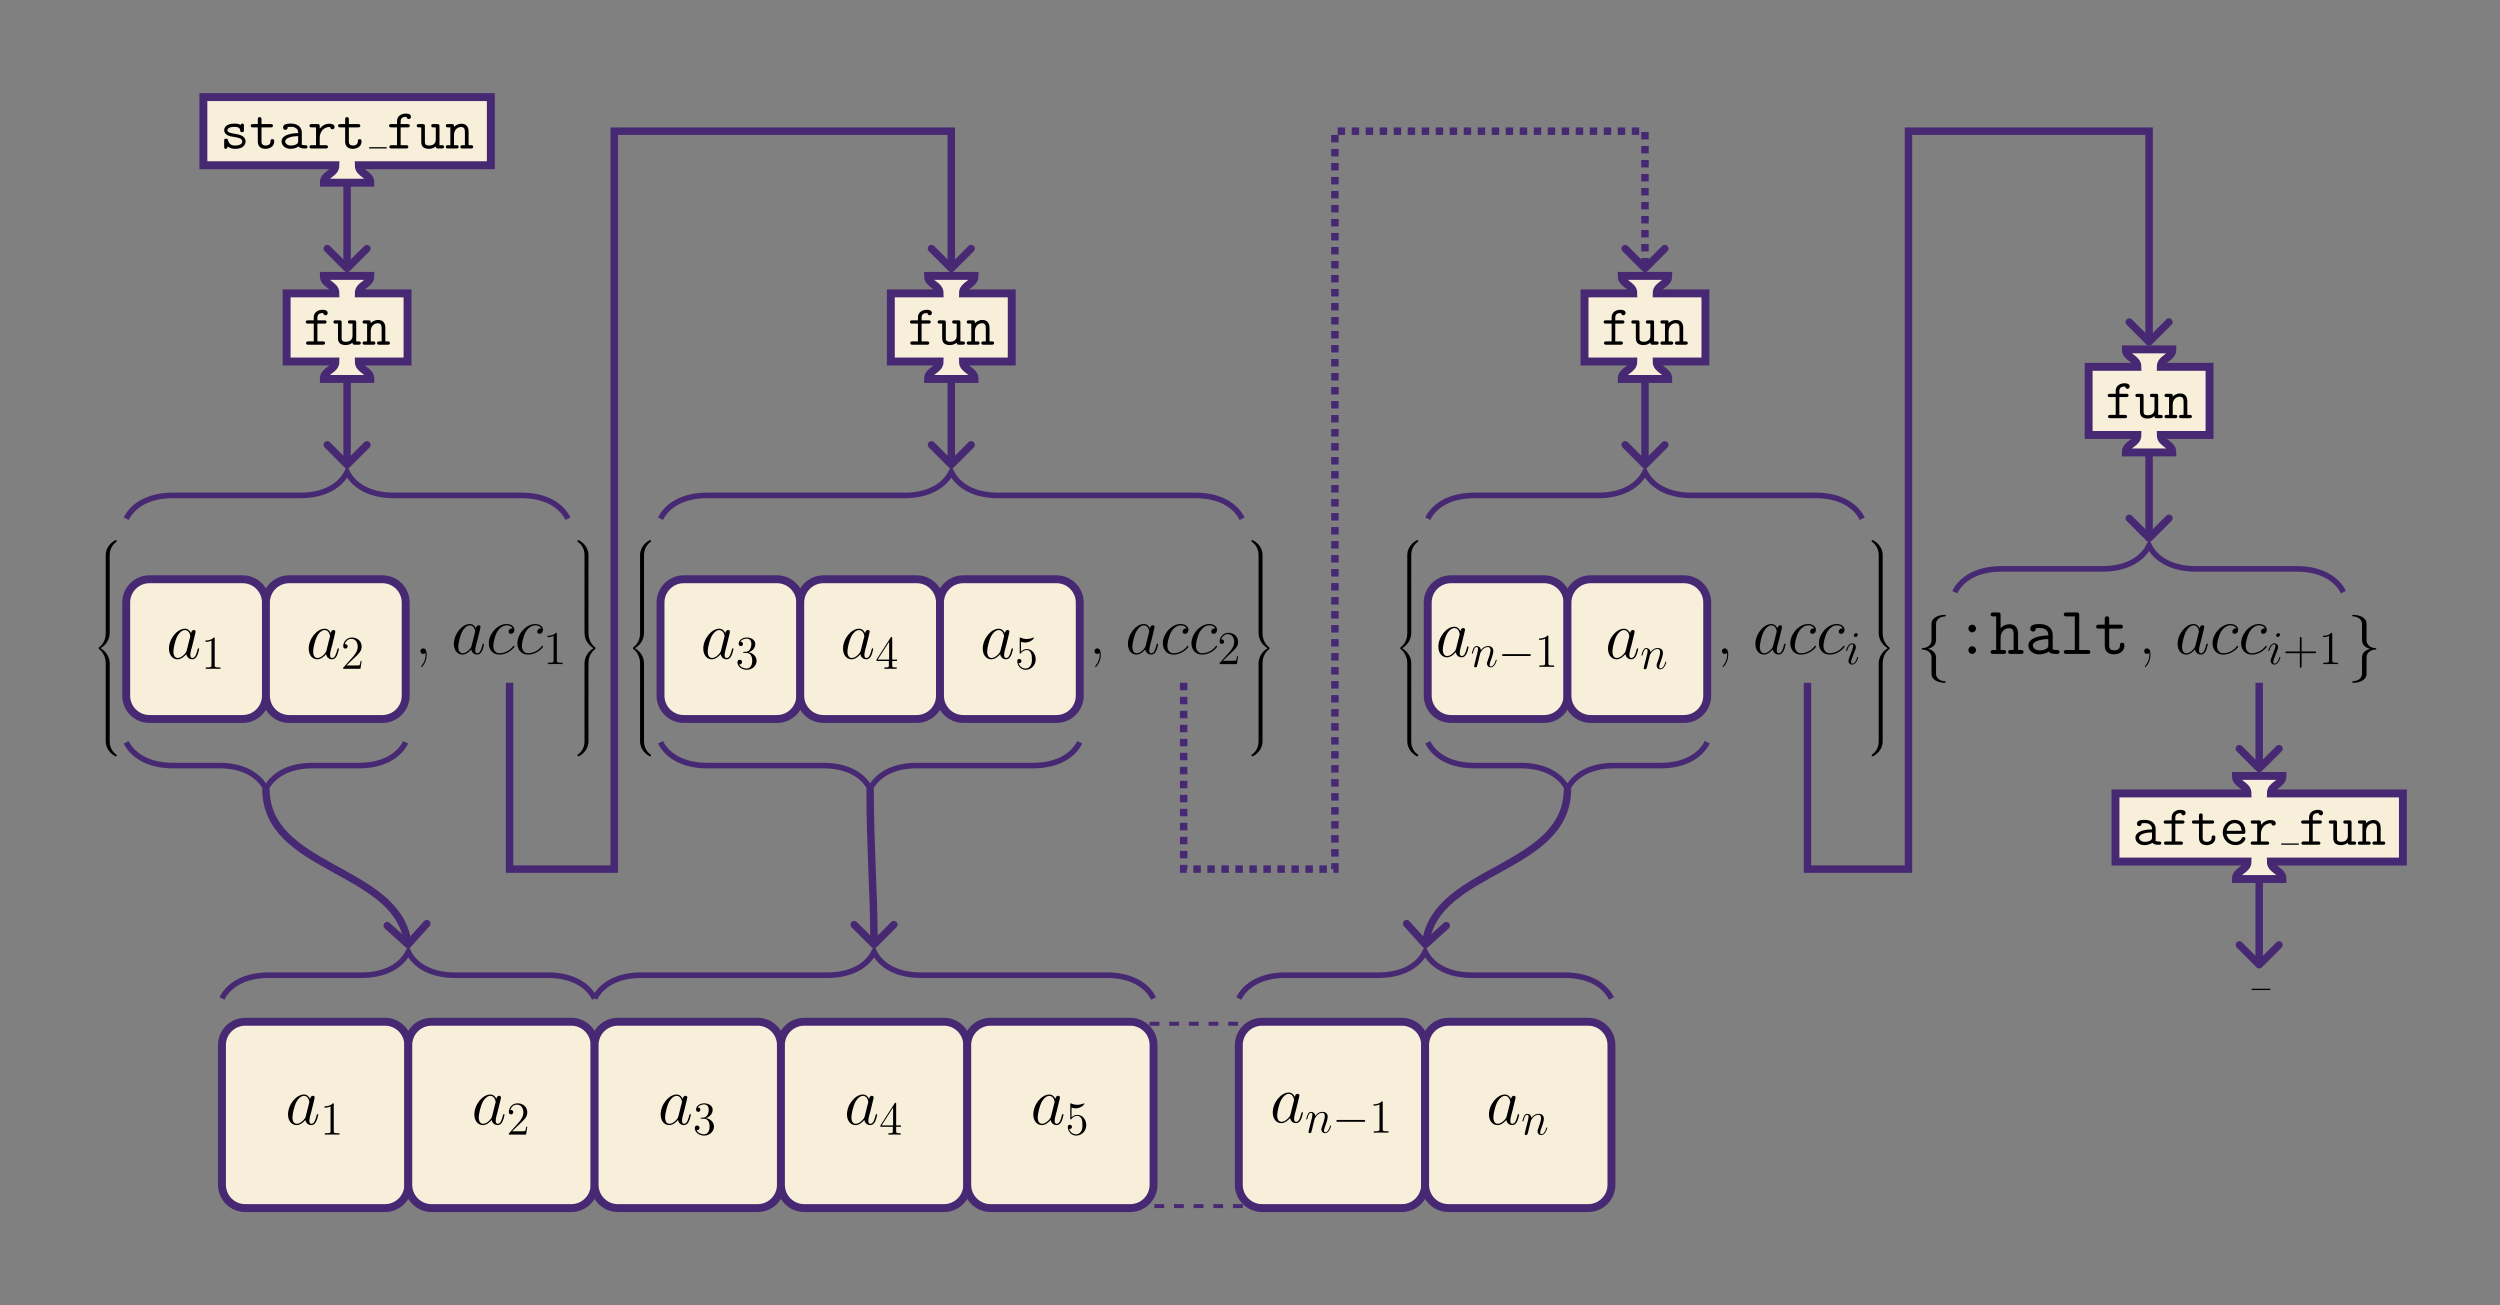 <?xml version="1.0" encoding="UTF-8"?>
<svg xmlns="http://www.w3.org/2000/svg" xmlns:xlink="http://www.w3.org/1999/xlink" width="760.695" height="397.143" viewBox="0 0 760.695 397.143">
<rect x="0" y="0" width="760.695" height="397.143" fill="#808080" stroke="none"/>
<defs>
<g>
<g id="glyph-0-0">
<path d="M 3.266 -0.328 C 3.312 -0.141 3.312 -0.078 3.312 0.25 C 3.312 1.484 2.891 2.625 2.031 3.656 C 1.922 3.766 1.922 3.797 1.922 3.844 C 1.922 3.922 2 4 2.094 4 C 2.203 4 3.641 2.562 3.641 0.266 C 3.641 -0.406 3.547 -1.688 2.578 -1.688 C 2.125 -1.688 1.734 -1.391 1.734 -0.844 C 1.734 -0.312 2.125 0 2.578 0 C 2.828 0 3.094 -0.109 3.266 -0.328 Z M 3.266 -0.328 "/>
</g>
<g id="glyph-1-0">
<path d="M 6.219 -2.453 C 6.109 -2.109 6.109 -2.062 5.828 -1.672 C 5.375 -1.094 4.469 -0.203 3.484 -0.203 C 2.641 -0.203 2.172 -0.969 2.172 -2.188 C 2.172 -3.328 2.812 -5.641 3.203 -6.5 C 3.906 -7.953 4.875 -8.703 5.688 -8.703 C 7.047 -8.703 7.312 -7 7.312 -6.844 C 7.312 -6.812 7.25 -6.547 7.234 -6.5 Z M 7.547 -7.75 C 7.312 -8.281 6.75 -9.109 5.688 -9.109 C 3.344 -9.109 0.828 -6.094 0.828 -3.031 C 0.828 -0.984 2.031 0.203 3.422 0.203 C 4.562 0.203 5.531 -0.688 6.109 -1.359 C 6.328 -0.141 7.297 0.203 7.906 0.203 C 8.531 0.203 9.031 -0.172 9.406 -0.906 C 9.734 -1.609 10.016 -2.875 10.016 -2.953 C 10.016 -3.062 9.938 -3.141 9.812 -3.141 C 9.625 -3.141 9.609 -3.031 9.516 -2.734 C 9.219 -1.516 8.812 -0.203 7.969 -0.203 C 7.375 -0.203 7.328 -0.75 7.328 -1.156 C 7.328 -1.625 7.391 -1.859 7.578 -2.672 C 7.719 -3.188 7.828 -3.641 8 -4.234 C 8.766 -7.328 8.938 -8.078 8.938 -8.203 C 8.938 -8.484 8.719 -8.719 8.406 -8.719 C 7.75 -8.719 7.578 -8 7.547 -7.75 Z M 7.547 -7.75 "/>
</g>
<g id="glyph-1-1">
<path d="M 8.078 -7.766 C 7.688 -7.766 7.5 -7.766 7.203 -7.516 C 7.078 -7.422 6.859 -7.109 6.859 -6.781 C 6.859 -6.359 7.172 -6.109 7.562 -6.109 C 8.062 -6.109 8.609 -6.531 8.609 -7.359 C 8.609 -8.344 7.656 -9.109 6.234 -9.109 C 3.531 -9.109 0.828 -6.156 0.828 -3.219 C 0.828 -1.422 1.938 0.203 4.047 0.203 C 6.859 0.203 8.641 -1.984 8.641 -2.25 C 8.641 -2.375 8.516 -2.484 8.422 -2.484 C 8.359 -2.484 8.344 -2.453 8.156 -2.266 C 6.844 -0.516 4.875 -0.203 4.094 -0.203 C 2.672 -0.203 2.203 -1.453 2.203 -2.484 C 2.203 -3.203 2.562 -5.203 3.312 -6.609 C 3.844 -7.578 4.953 -8.703 6.266 -8.703 C 6.531 -8.703 7.656 -8.656 8.078 -7.766 Z M 8.078 -7.766 "/>
</g>
<g id="glyph-2-0">
<path d="M 4.125 -9.188 C 4.125 -9.531 4.125 -9.531 3.844 -9.531 C 3.5 -9.156 2.781 -8.625 1.312 -8.625 L 1.312 -8.203 C 1.641 -8.203 2.359 -8.203 3.141 -8.578 L 3.141 -1.109 C 3.141 -0.594 3.094 -0.422 1.844 -0.422 L 1.391 -0.422 L 1.391 0 C 1.781 -0.031 3.172 -0.031 3.641 -0.031 C 4.109 -0.031 5.5 -0.031 5.875 0 L 5.875 -0.422 L 5.438 -0.422 C 4.172 -0.422 4.125 -0.594 4.125 -1.109 Z M 4.125 -9.188 "/>
</g>
<g id="glyph-2-1">
<path d="M 6.312 -2.406 L 6 -2.406 C 5.953 -2.172 5.844 -1.375 5.688 -1.141 C 5.594 -1.016 4.781 -1.016 4.344 -1.016 L 1.688 -1.016 C 2.078 -1.344 2.953 -2.266 3.328 -2.609 C 5.516 -4.625 6.312 -5.359 6.312 -6.781 C 6.312 -8.438 5 -9.531 3.344 -9.531 C 1.672 -9.531 0.703 -8.125 0.703 -6.891 C 0.703 -6.156 1.328 -6.156 1.375 -6.156 C 1.672 -6.156 2.047 -6.375 2.047 -6.828 C 2.047 -7.234 1.781 -7.5 1.375 -7.5 C 1.25 -7.5 1.219 -7.5 1.172 -7.484 C 1.453 -8.469 2.219 -9.125 3.156 -9.125 C 4.375 -9.125 5.125 -8.109 5.125 -6.781 C 5.125 -5.562 4.422 -4.5 3.594 -3.578 L 0.703 -0.344 L 0.703 0 L 5.938 0 Z M 6.312 -2.406 "/>
</g>
<g id="glyph-2-2">
<path d="M 2.641 -5.156 C 2.391 -5.141 2.344 -5.125 2.344 -4.984 C 2.344 -4.844 2.406 -4.844 2.672 -4.844 L 3.328 -4.844 C 4.547 -4.844 5.094 -3.844 5.094 -2.469 C 5.094 -0.594 4.109 -0.094 3.406 -0.094 C 2.719 -0.094 1.547 -0.422 1.141 -1.359 C 1.594 -1.297 2.016 -1.547 2.016 -2.062 C 2.016 -2.484 1.703 -2.766 1.312 -2.766 C 0.969 -2.766 0.594 -2.562 0.594 -2.016 C 0.594 -0.75 1.859 0.297 3.453 0.297 C 5.156 0.297 6.422 -1 6.422 -2.453 C 6.422 -3.766 5.359 -4.812 3.984 -5.047 C 5.234 -5.406 6.031 -6.453 6.031 -7.578 C 6.031 -8.703 4.859 -9.531 3.469 -9.531 C 2.031 -9.531 0.969 -8.656 0.969 -7.609 C 0.969 -7.047 1.422 -6.922 1.641 -6.922 C 1.938 -6.922 2.281 -7.141 2.281 -7.578 C 2.281 -8.031 1.938 -8.234 1.625 -8.234 C 1.531 -8.234 1.5 -8.234 1.469 -8.219 C 2.016 -9.188 3.359 -9.188 3.422 -9.188 C 3.906 -9.188 4.828 -8.984 4.828 -7.578 C 4.828 -7.297 4.797 -6.5 4.375 -5.875 C 3.938 -5.25 3.453 -5.203 3.062 -5.188 Z M 2.641 -5.156 "/>
</g>
<g id="glyph-2-3">
<path d="M 5.172 -9.344 C 5.172 -9.609 5.172 -9.688 4.984 -9.688 C 4.859 -9.688 4.812 -9.688 4.703 -9.516 L 0.391 -2.812 L 0.391 -2.391 L 4.156 -2.391 L 4.156 -1.094 C 4.156 -0.562 4.125 -0.422 3.078 -0.422 L 2.797 -0.422 L 2.797 0 C 3.125 -0.031 4.266 -0.031 4.656 -0.031 C 5.062 -0.031 6.203 -0.031 6.547 0 L 6.547 -0.422 L 6.25 -0.422 C 5.219 -0.422 5.172 -0.562 5.172 -1.094 L 5.172 -2.391 L 6.625 -2.391 L 6.625 -2.812 L 5.172 -2.812 Z M 4.234 -8.219 L 4.234 -2.812 L 0.75 -2.812 Z M 4.234 -8.219 "/>
</g>
<g id="glyph-2-4">
<path d="M 1.844 -8.219 C 2.453 -8.016 2.953 -8 3.109 -8 C 4.734 -8 5.766 -9.188 5.766 -9.391 C 5.766 -9.453 5.734 -9.531 5.656 -9.531 C 5.625 -9.531 5.594 -9.531 5.469 -9.469 C 4.656 -9.125 3.969 -9.078 3.594 -9.078 C 2.656 -9.078 1.984 -9.359 1.703 -9.484 C 1.609 -9.531 1.578 -9.531 1.562 -9.531 C 1.453 -9.531 1.453 -9.438 1.453 -9.203 L 1.453 -4.953 C 1.453 -4.688 1.453 -4.609 1.625 -4.609 C 1.688 -4.609 1.703 -4.625 1.844 -4.797 C 2.25 -5.375 2.922 -5.719 3.641 -5.719 C 4.406 -5.719 4.781 -5.016 4.891 -4.781 C 5.141 -4.219 5.156 -3.516 5.156 -2.969 C 5.156 -2.422 5.156 -1.609 4.75 -0.969 C 4.438 -0.438 3.875 -0.094 3.234 -0.094 C 2.297 -0.094 1.359 -0.734 1.109 -1.781 C 1.172 -1.75 1.266 -1.734 1.328 -1.734 C 1.578 -1.734 1.969 -1.875 1.969 -2.359 C 1.969 -2.766 1.688 -3 1.328 -3 C 1.078 -3 0.703 -2.875 0.703 -2.312 C 0.703 -1.094 1.672 0.297 3.266 0.297 C 4.891 0.297 6.312 -1.062 6.312 -2.891 C 6.312 -4.594 5.156 -6.016 3.656 -6.016 C 2.844 -6.016 2.203 -5.656 1.844 -5.25 Z M 1.844 -8.219 "/>
</g>
<g id="glyph-2-5">
<path d="M 5.719 -3.312 L 9.688 -3.312 C 9.891 -3.312 10.141 -3.312 10.141 -3.578 C 10.141 -3.844 9.891 -3.844 9.688 -3.844 L 5.719 -3.844 L 5.719 -7.797 C 5.719 -8 5.719 -8.266 5.469 -8.266 C 5.188 -8.266 5.188 -8.016 5.188 -7.797 L 5.188 -3.844 L 1.234 -3.844 C 1.031 -3.844 0.781 -3.844 0.781 -3.578 C 0.781 -3.312 1.016 -3.312 1.234 -3.312 L 5.188 -3.312 L 5.188 0.641 C 5.188 0.844 5.188 1.109 5.453 1.109 C 5.719 1.109 5.719 0.859 5.719 0.641 Z M 5.719 -3.312 "/>
</g>
<g id="glyph-3-0">
<path d="M 5.031 4.516 C 5.031 3.703 5.25 1.797 7.016 0.531 C 7.141 0.438 7.156 0.422 7.156 0.25 C 7.156 0.016 7.141 0.016 6.891 0.016 L 6.734 0.016 C 4.594 1.172 3.828 3.047 3.828 4.516 L 3.828 8.797 C 3.828 9.062 3.844 9.078 4.109 9.078 L 4.75 9.078 C 5.016 9.078 5.031 9.062 5.031 8.797 Z M 5.031 4.516 "/>
</g>
<g id="glyph-3-1">
<path d="M 5.031 0.172 C 5.031 -0.094 5.016 -0.094 4.75 -0.094 L 4.109 -0.094 C 3.844 -0.094 3.828 -0.094 3.828 0.172 L 3.828 2.828 C 3.828 3.078 3.844 3.094 4.109 3.094 L 4.75 3.094 C 5.016 3.094 5.031 3.078 5.031 2.828 Z M 5.031 0.172 "/>
</g>
<g id="glyph-3-2">
<path d="M 3.828 17.781 C 3.828 18.031 3.844 18.047 4.109 18.047 L 4.75 18.047 C 5.016 18.047 5.031 18.031 5.031 17.781 L 5.031 13.562 C 5.031 12.359 4.516 10.328 2.281 8.969 C 4.531 7.609 5.031 5.547 5.031 4.375 L 5.031 0.172 C 5.031 -0.094 5.016 -0.094 4.75 -0.094 L 4.109 -0.094 C 3.844 -0.094 3.828 -0.094 3.828 0.172 L 3.828 4.391 C 3.828 5.219 3.656 7.297 1.812 8.688 C 1.703 8.781 1.688 8.797 1.688 8.969 C 1.688 9.156 1.703 9.156 1.812 9.25 C 2.078 9.453 2.766 9.984 3.234 10.984 C 3.625 11.781 3.828 12.672 3.828 13.562 Z M 3.828 17.781 "/>
</g>
<g id="glyph-3-3">
<path d="M 6.891 8.969 C 7.141 8.969 7.156 8.953 7.156 8.719 C 7.156 8.547 7.141 8.531 7.109 8.5 C 6.797 8.281 6.078 7.766 5.609 6.844 C 5.219 6.094 5.031 5.328 5.031 4.453 L 5.031 0.172 C 5.031 -0.094 5.016 -0.094 4.75 -0.094 L 4.109 -0.094 C 3.844 -0.094 3.828 -0.094 3.828 0.172 L 3.828 4.453 C 3.828 5.938 4.594 7.812 6.734 8.969 Z M 6.891 8.969 "/>
</g>
<g id="glyph-3-4">
<path d="M 3.828 8.797 C 3.828 9.062 3.844 9.078 4.109 9.078 L 4.75 9.078 C 5.016 9.078 5.031 9.062 5.031 8.797 L 5.031 4.516 C 5.031 3.047 4.25 1.172 2.109 0.016 L 1.969 0.016 C 1.703 0.016 1.688 0.016 1.688 0.25 C 1.688 0.422 1.703 0.438 1.75 0.469 C 2.047 0.703 2.766 1.203 3.234 2.125 C 3.516 2.656 3.828 3.438 3.828 4.516 Z M 3.828 8.797 "/>
</g>
<g id="glyph-3-5">
<path d="M 5.031 13.562 C 5.031 12.719 5.203 10.641 7.031 9.25 C 7.141 9.156 7.156 9.156 7.156 8.969 C 7.156 8.797 7.141 8.781 7.031 8.688 C 6.781 8.5 6.094 7.969 5.609 6.953 C 5.219 6.156 5.031 5.281 5.031 4.391 L 5.031 0.172 C 5.031 -0.094 5.016 -0.094 4.75 -0.094 L 4.109 -0.094 C 3.844 -0.094 3.828 -0.094 3.828 0.172 L 3.828 4.375 C 3.828 5.578 4.344 7.609 6.562 8.969 C 4.312 10.344 3.828 12.391 3.828 13.562 L 3.828 17.781 C 3.828 18.031 3.844 18.047 4.109 18.047 L 4.75 18.047 C 5.016 18.047 5.031 18.031 5.031 17.781 Z M 5.031 13.562 "/>
</g>
<g id="glyph-3-6">
<path d="M 3.828 4.453 C 3.828 5.328 3.594 7.203 1.828 8.438 C 1.703 8.531 1.688 8.547 1.688 8.719 C 1.688 8.953 1.703 8.969 1.969 8.969 L 2.109 8.969 C 4.266 7.812 5.031 5.922 5.031 4.453 L 5.031 0.172 C 5.031 -0.094 5.016 -0.094 4.75 -0.094 L 4.109 -0.094 C 3.844 -0.094 3.828 -0.094 3.828 0.172 Z M 3.828 4.453 "/>
</g>
<g id="glyph-4-0">
<path d="M 4.062 -2.047 C 4.062 -2.125 4 -2.188 3.922 -2.188 C 3.781 -2.188 3.766 -2.141 3.703 -1.891 C 3.328 -0.594 2.734 -0.141 2.266 -0.141 C 2.094 -0.141 1.891 -0.188 1.891 -0.609 C 1.891 -1 2.062 -1.438 2.219 -1.859 L 3.234 -4.531 C 3.266 -4.641 3.375 -4.906 3.375 -5.172 C 3.375 -5.781 2.938 -6.328 2.234 -6.328 C 0.922 -6.328 0.391 -4.25 0.391 -4.125 C 0.391 -4.078 0.438 -4 0.547 -4 C 0.672 -4 0.688 -4.062 0.75 -4.266 C 1.094 -5.469 1.641 -6.031 2.188 -6.031 C 2.328 -6.031 2.562 -6.031 2.562 -5.562 C 2.562 -5.188 2.375 -4.719 2.266 -4.406 L 1.266 -1.734 C 1.172 -1.5 1.094 -1.281 1.094 -1.016 C 1.094 -0.375 1.531 0.141 2.219 0.141 C 3.547 0.141 4.062 -1.953 4.062 -2.047 Z M 3.938 -8.953 C 3.938 -9.172 3.766 -9.422 3.453 -9.422 C 3.125 -9.422 2.75 -9.109 2.75 -8.734 C 2.75 -8.375 3.062 -8.266 3.234 -8.266 C 3.609 -8.266 3.938 -8.641 3.938 -8.953 Z M 3.938 -8.953 "/>
</g>
<g id="glyph-4-1">
<path d="M 2.953 -4.203 C 2.984 -4.281 3.344 -5 3.875 -5.469 C 4.25 -5.812 4.734 -6.031 5.297 -6.031 C 5.859 -6.031 6.062 -5.609 6.062 -5.031 C 6.062 -4.219 5.484 -2.578 5.188 -1.812 C 5.062 -1.469 4.984 -1.281 4.984 -1.016 C 4.984 -0.375 5.438 0.141 6.125 0.141 C 7.453 0.141 7.953 -1.969 7.953 -2.047 C 7.953 -2.125 7.906 -2.188 7.812 -2.188 C 7.688 -2.188 7.672 -2.141 7.609 -1.891 C 7.266 -0.719 6.734 -0.141 6.172 -0.141 C 6.031 -0.141 5.797 -0.156 5.797 -0.609 C 5.797 -0.969 5.953 -1.406 6.031 -1.609 C 6.328 -2.391 6.922 -4 6.922 -4.812 C 6.922 -5.688 6.422 -6.328 5.328 -6.328 C 4.062 -6.328 3.391 -5.422 3.125 -5.062 C 3.078 -5.875 2.5 -6.328 1.859 -6.328 C 1.406 -6.328 1.094 -6.047 0.844 -5.562 C 0.594 -5.047 0.391 -4.188 0.391 -4.125 C 0.391 -4.078 0.438 -4 0.547 -4 C 0.656 -4 0.672 -4.016 0.766 -4.344 C 0.984 -5.219 1.25 -6.031 1.828 -6.031 C 2.156 -6.031 2.266 -5.812 2.266 -5.375 C 2.266 -5.062 2.125 -4.5 2.016 -4.062 L 1.625 -2.516 C 1.562 -2.234 1.406 -1.594 1.328 -1.328 C 1.234 -0.969 1.078 -0.281 1.078 -0.219 C 1.078 -0.016 1.234 0.141 1.453 0.141 C 1.625 0.141 1.828 0.062 1.938 -0.156 C 1.969 -0.234 2.094 -0.734 2.172 -1.016 L 2.484 -2.312 Z M 2.953 -4.203 "/>
</g>
<g id="glyph-5-0">
<path d="M 9.453 -3.297 C 9.703 -3.297 9.953 -3.297 9.953 -3.578 C 9.953 -3.875 9.703 -3.875 9.453 -3.875 L 1.688 -3.875 C 1.453 -3.875 1.188 -3.875 1.188 -3.578 C 1.188 -3.297 1.453 -3.297 1.688 -3.297 Z M 9.453 -3.297 "/>
</g>
<g id="glyph-6-0">
<path d="M 6.484 -7.719 C 6.484 -8.406 5.922 -8.906 5.328 -8.906 C 4.672 -8.906 4.156 -8.391 4.156 -7.719 C 4.156 -7.109 4.688 -6.562 5.312 -6.562 C 5.984 -6.562 6.484 -7.125 6.484 -7.719 Z M 6.484 -1.156 C 6.484 -1.844 5.922 -2.328 5.328 -2.328 C 4.672 -2.328 4.156 -1.812 4.156 -1.156 C 4.156 -0.531 4.688 0 5.312 0 C 5.984 0 6.484 -0.562 6.484 -1.156 Z M 6.484 -1.156 "/>
</g>
<g id="glyph-6-1">
<path d="M 8.641 -6.047 C 8.641 -8.078 7.688 -9.031 5.984 -9.031 C 4.578 -9.031 3.672 -8.234 3.328 -7.844 L 3.328 -11.781 C 3.328 -12.422 3.203 -12.625 2.5 -12.625 L 1.141 -12.625 C 0.844 -12.625 0.312 -12.625 0.312 -12.016 C 0.312 -11.422 0.844 -11.422 1.141 -11.422 L 1.984 -11.422 L 1.984 -1.203 L 1.141 -1.203 C 0.844 -1.203 0.312 -1.203 0.312 -0.594 C 0.312 0 0.844 0 1.141 0 L 4.172 0 C 4.469 0 5 0 5 -0.594 C 5 -1.203 4.469 -1.203 4.172 -1.203 L 3.328 -1.203 L 3.328 -4.938 C 3.328 -6.938 4.734 -7.828 5.844 -7.828 C 7.047 -7.828 7.297 -7.141 7.297 -5.969 L 7.297 -1.203 L 6.438 -1.203 C 6.156 -1.203 5.625 -1.203 5.625 -0.594 C 5.625 0 6.156 0 6.438 0 L 9.484 0 C 9.766 0 10.312 0 10.312 -0.594 C 10.312 -1.203 9.766 -1.203 9.484 -1.203 L 8.641 -1.203 Z M 8.641 -6.047 "/>
</g>
<g id="glyph-6-2">
<path d="M 8.547 -5.859 C 8.547 -7.438 7.375 -9.094 4.578 -9.094 C 3.719 -9.094 1.719 -9.094 1.719 -7.656 C 1.719 -7.109 2.109 -6.797 2.562 -6.797 C 2.688 -6.797 3.359 -6.844 3.391 -7.703 C 3.391 -7.812 3.406 -7.828 3.844 -7.875 C 4.094 -7.891 4.359 -7.891 4.609 -7.891 C 5.078 -7.891 5.781 -7.891 6.469 -7.375 C 7.203 -6.797 7.203 -6.219 7.203 -5.625 C 5.984 -5.578 4.797 -5.5 3.516 -5.078 C 2.484 -4.734 1.156 -3.984 1.156 -2.578 C 1.156 -1.109 2.453 0.125 4.375 0.125 C 5.047 0.125 6.328 0.016 7.391 -0.719 C 7.812 -0.047 8.844 0 9.625 0 C 10.125 0 10.625 0 10.625 -0.594 C 10.625 -1.203 10.078 -1.203 9.797 -1.203 C 9.25 -1.203 8.844 -1.234 8.547 -1.359 Z M 7.203 -2.734 C 7.203 -2.25 7.203 -1.812 6.359 -1.422 C 5.641 -1.078 4.672 -1.078 4.609 -1.078 C 3.391 -1.078 2.5 -1.734 2.5 -2.578 C 2.5 -3.797 4.703 -4.5 7.203 -4.5 Z M 7.203 -2.734 "/>
</g>
<g id="glyph-6-3">
<path d="M 5.984 -11.781 C 5.984 -12.422 5.859 -12.625 5.172 -12.625 L 2.125 -12.625 C 1.844 -12.625 1.297 -12.625 1.297 -12.016 C 1.297 -11.422 1.844 -11.422 2.125 -11.422 L 4.641 -11.422 L 4.641 -1.203 L 2.125 -1.203 C 1.844 -1.203 1.297 -1.203 1.297 -0.594 C 1.297 0 1.844 0 2.125 0 L 8.516 0 C 8.797 0 9.344 0 9.344 -0.594 C 9.344 -1.203 8.797 -1.203 8.516 -1.203 L 5.984 -1.203 Z M 5.984 -11.781 "/>
</g>
<g id="glyph-6-4">
<path d="M 4.469 -7.703 L 7.812 -7.703 C 8.094 -7.703 8.641 -7.703 8.641 -8.297 C 8.641 -8.906 8.094 -8.906 7.812 -8.906 L 4.469 -8.906 L 4.469 -10.594 C 4.469 -10.969 4.469 -11.438 3.797 -11.438 C 3.125 -11.438 3.125 -10.969 3.125 -10.594 L 3.125 -8.906 L 1.359 -8.906 C 1.078 -8.906 0.516 -8.906 0.516 -8.297 C 0.516 -7.703 1.047 -7.703 1.344 -7.703 L 3.125 -7.703 L 3.125 -2.5 C 3.125 -0.578 4.438 0.125 5.922 0.125 C 7.047 0.125 9.094 -0.438 9.094 -2.547 C 9.094 -2.953 9.094 -3.406 8.406 -3.406 C 7.75 -3.406 7.75 -2.953 7.75 -2.516 C 7.719 -1.281 6.547 -1.078 6.078 -1.078 C 4.469 -1.078 4.469 -2.109 4.469 -2.609 Z M 4.469 -7.703 "/>
</g>
<g id="glyph-7-0">
<path d="M 5.844 -12.75 C 5.844 -13.578 6.375 -14.891 8.641 -15.031 C 8.734 -15.062 8.812 -15.141 8.812 -15.266 C 8.812 -15.5 8.656 -15.5 8.422 -15.5 C 6.359 -15.5 4.484 -14.438 4.469 -12.906 L 4.469 -8.203 C 4.469 -7.391 4.469 -6.734 3.641 -6.047 C 2.906 -5.453 2.125 -5.406 1.672 -5.391 C 1.562 -5.375 1.484 -5.281 1.484 -5.172 C 1.484 -4.953 1.609 -4.953 1.812 -4.938 C 3.188 -4.859 4.172 -4.109 4.406 -3.094 C 4.469 -2.875 4.469 -2.828 4.469 -2.094 L 4.469 2 C 4.469 2.875 4.469 3.531 5.453 4.312 C 6.266 4.938 7.625 5.172 8.422 5.172 C 8.656 5.172 8.812 5.172 8.812 4.938 C 8.812 4.734 8.703 4.734 8.484 4.703 C 7.188 4.625 6.172 3.969 5.906 2.906 C 5.844 2.734 5.844 2.688 5.844 1.938 L 5.844 -2.391 C 5.844 -3.344 5.688 -3.703 5.016 -4.359 C 4.578 -4.797 3.984 -5 3.406 -5.172 C 5.109 -5.641 5.844 -6.594 5.844 -7.781 Z M 5.844 -12.75 "/>
</g>
<g id="glyph-7-1">
<path d="M 4.469 2.422 C 4.469 3.25 3.922 4.562 1.672 4.703 C 1.562 4.734 1.484 4.812 1.484 4.938 C 1.484 5.172 1.719 5.172 1.906 5.172 C 3.906 5.172 5.828 4.156 5.844 2.578 L 5.844 -2.125 C 5.844 -2.938 5.844 -3.594 6.672 -4.281 C 7.391 -4.875 8.188 -4.922 8.641 -4.938 C 8.734 -4.953 8.812 -5.047 8.812 -5.172 C 8.812 -5.375 8.703 -5.375 8.484 -5.391 C 7.125 -5.469 6.141 -6.219 5.906 -7.234 C 5.844 -7.453 5.844 -7.5 5.844 -8.234 L 5.844 -12.328 C 5.844 -13.203 5.844 -13.859 4.859 -14.641 C 4.031 -15.281 2.609 -15.5 1.906 -15.5 C 1.719 -15.5 1.484 -15.5 1.484 -15.266 C 1.484 -15.062 1.609 -15.062 1.812 -15.031 C 3.125 -14.953 4.125 -14.297 4.406 -13.234 C 4.469 -13.062 4.469 -13.016 4.469 -12.266 L 4.469 -7.938 C 4.469 -6.984 4.625 -6.625 5.281 -5.969 C 5.719 -5.531 6.328 -5.328 6.906 -5.172 C 5.203 -4.688 4.469 -3.734 4.469 -2.547 Z M 4.469 2.422 "/>
</g>
<g id="glyph-8-0">
<path d="M 4.25 -6.422 L 6.344 -6.422 C 6.578 -6.422 7.031 -6.422 7.031 -6.922 C 7.031 -7.422 6.578 -7.422 6.344 -7.422 L 4.25 -7.422 L 4.25 -8.281 C 4.25 -9.625 5.453 -9.625 6.016 -9.625 C 6.016 -9.594 6.141 -8.953 6.719 -8.953 C 6.984 -8.953 7.391 -9.156 7.391 -9.641 C 7.391 -10.625 6.078 -10.625 5.812 -10.625 C 4.516 -10.625 3.141 -9.891 3.141 -8.344 L 3.141 -7.422 L 1.422 -7.422 C 1.188 -7.422 0.719 -7.422 0.719 -6.922 C 0.719 -6.422 1.172 -6.422 1.406 -6.422 L 3.141 -6.422 L 3.141 -1 L 1.5 -1 C 1.25 -1 0.812 -1 0.812 -0.5 C 0.812 0 1.25 0 1.5 0 L 5.891 0 C 6.125 0 6.578 0 6.578 -0.5 C 6.578 -1 6.125 -1 5.891 -1 L 4.25 -1 Z M 4.25 -6.422 "/>
</g>
<g id="glyph-8-1">
<path d="M 7.203 -6.719 C 7.203 -7.25 7.094 -7.422 6.516 -7.422 L 5.375 -7.422 C 5.125 -7.422 4.688 -7.422 4.688 -6.922 C 4.688 -6.422 5.125 -6.422 5.375 -6.422 L 6.078 -6.422 L 6.078 -2.688 C 6.078 -1.281 4.906 -0.891 4.125 -0.891 C 2.766 -0.891 2.766 -1.516 2.766 -2.047 L 2.766 -6.719 C 2.766 -7.25 2.672 -7.422 2.078 -7.422 L 0.953 -7.422 C 0.703 -7.422 0.266 -7.422 0.266 -6.922 C 0.266 -6.422 0.703 -6.422 0.953 -6.422 L 1.656 -6.422 L 1.656 -1.969 C 1.656 -0.375 2.688 0.109 4.016 0.109 C 5.062 0.109 5.719 -0.328 6.062 -0.625 C 6.062 0 6.469 0 6.766 0 L 7.906 0 C 8.141 0 8.594 0 8.594 -0.5 C 8.594 -1 8.141 -1 7.906 -1 L 7.203 -1 Z M 7.203 -6.719 "/>
</g>
<g id="glyph-8-2">
<path d="M 7.203 -5.047 C 7.203 -6.734 6.406 -7.531 5 -7.531 C 3.828 -7.531 3.062 -6.875 2.766 -6.547 C 2.766 -7.188 2.766 -7.422 2.078 -7.422 L 0.953 -7.422 C 0.703 -7.422 0.266 -7.422 0.266 -6.922 C 0.266 -6.422 0.703 -6.422 0.953 -6.422 L 1.656 -6.422 L 1.656 -1 L 0.953 -1 C 0.703 -1 0.266 -1 0.266 -0.5 C 0.266 0 0.703 0 0.953 0 L 3.484 0 C 3.719 0 4.172 0 4.172 -0.5 C 4.172 -1 3.719 -1 3.484 -1 L 2.766 -1 L 2.766 -4.109 C 2.766 -5.781 3.938 -6.531 4.875 -6.531 C 5.875 -6.531 6.078 -5.953 6.078 -4.969 L 6.078 -1 L 5.375 -1 C 5.125 -1 4.688 -1 4.688 -0.5 C 4.688 0 5.125 0 5.375 0 L 7.906 0 C 8.141 0 8.594 0 8.594 -0.5 C 8.594 -1 8.141 -1 7.906 -1 L 7.203 -1 Z M 7.203 -5.047 "/>
</g>
<g id="glyph-8-3">
<path d="M 7.234 -6.922 C 7.234 -7.203 7.234 -7.578 6.75 -7.578 C 6.344 -7.578 6.234 -7.188 6.234 -7.156 C 5.547 -7.578 4.75 -7.578 4.406 -7.578 C 1.594 -7.578 1.219 -6.141 1.219 -5.562 C 1.219 -4.859 1.641 -4.375 2.219 -4.047 C 2.766 -3.734 3.266 -3.656 4.688 -3.422 C 5.359 -3.312 6.734 -3.078 6.734 -2.141 C 6.734 -1.5 6.141 -0.891 4.547 -0.891 C 3.438 -0.891 2.719 -1.328 2.359 -2.562 C 2.266 -2.812 2.219 -3 1.797 -3 C 1.219 -3 1.219 -2.672 1.219 -2.328 L 1.219 -0.547 C 1.219 -0.281 1.219 0.109 1.703 0.109 C 1.906 0.109 2.062 0.109 2.328 -0.609 C 3.109 0.047 4.016 0.109 4.547 0.109 C 7.734 0.109 7.734 -1.969 7.734 -2.141 C 7.734 -3.922 5.594 -4.281 4.766 -4.406 C 3.25 -4.672 2.219 -4.844 2.219 -5.562 C 2.219 -6.031 2.75 -6.578 4.375 -6.578 C 6.016 -6.578 6.078 -5.797 6.109 -5.359 C 6.141 -5.016 6.453 -4.953 6.656 -4.953 C 7.234 -4.953 7.234 -5.266 7.234 -5.609 Z M 7.234 -6.922 "/>
</g>
<g id="glyph-8-4">
<path d="M 3.719 -6.422 L 6.516 -6.422 C 6.75 -6.422 7.203 -6.422 7.203 -6.922 C 7.203 -7.422 6.75 -7.422 6.516 -7.422 L 3.719 -7.422 L 3.719 -8.828 C 3.719 -9.141 3.719 -9.547 3.172 -9.547 C 2.594 -9.547 2.594 -9.141 2.594 -8.828 L 2.594 -7.422 L 1.141 -7.422 C 0.891 -7.422 0.438 -7.422 0.438 -6.922 C 0.438 -6.422 0.875 -6.422 1.125 -6.422 L 2.594 -6.422 L 2.594 -2.078 C 2.594 -0.484 3.703 0.109 4.938 0.109 C 5.875 0.109 7.578 -0.359 7.578 -2.125 C 7.578 -2.469 7.578 -2.844 7.016 -2.844 C 6.453 -2.844 6.453 -2.469 6.453 -2.094 C 6.438 -1.062 5.453 -0.891 5.062 -0.891 C 3.719 -0.891 3.719 -1.75 3.719 -2.172 Z M 3.719 -6.422 "/>
</g>
<g id="glyph-8-5">
<path d="M 7.125 -4.891 C 7.125 -6.203 6.141 -7.578 3.828 -7.578 C 3.094 -7.578 1.422 -7.578 1.422 -6.391 C 1.422 -5.922 1.75 -5.672 2.141 -5.672 C 2.234 -5.672 2.812 -5.703 2.828 -6.422 C 2.828 -6.516 2.844 -6.531 3.203 -6.562 C 3.406 -6.578 3.641 -6.578 3.844 -6.578 C 4.234 -6.578 4.828 -6.578 5.391 -6.141 C 6.016 -5.672 6.016 -5.188 6.016 -4.688 C 5 -4.656 4 -4.578 2.922 -4.234 C 2.062 -3.938 0.969 -3.328 0.969 -2.156 C 0.969 -0.938 2.047 0.109 3.656 0.109 C 4.203 0.109 5.266 0.016 6.172 -0.609 C 6.516 -0.031 7.375 0 8.031 0 C 8.438 0 8.844 0 8.844 -0.5 C 8.844 -1 8.406 -1 8.156 -1 C 7.719 -1 7.375 -1.031 7.125 -1.141 Z M 6.016 -2.266 C 6.016 -1.875 6.016 -1.516 5.297 -1.188 C 4.703 -0.891 3.891 -0.891 3.844 -0.891 C 2.828 -0.891 2.078 -1.453 2.078 -2.156 C 2.078 -3.172 3.922 -3.75 6.016 -3.75 Z M 6.016 -2.266 "/>
</g>
<g id="glyph-8-6">
<path d="M 3.719 -3.25 C 3.719 -5.297 5.172 -6.531 6.625 -6.531 C 6.719 -6.531 6.812 -6.531 6.906 -6.516 C 6.953 -5.891 7.438 -5.844 7.562 -5.844 C 7.953 -5.844 8.234 -6.125 8.234 -6.516 C 8.234 -7.25 7.5 -7.531 6.641 -7.531 C 5.5 -7.531 4.516 -7.016 3.719 -6.047 L 3.719 -6.719 C 3.719 -7.25 3.609 -7.422 3.031 -7.422 L 1.297 -7.422 C 1.047 -7.422 0.609 -7.422 0.609 -6.922 C 0.609 -6.422 1.047 -6.422 1.297 -6.422 L 2.594 -6.422 L 2.594 -1 L 1.297 -1 C 1.047 -1 0.609 -1 0.609 -0.5 C 0.609 0 1.047 0 1.297 0 L 5.531 0 C 5.766 0 6.219 0 6.219 -0.5 C 6.219 -1 5.766 -1 5.531 -1 L 3.719 -1 Z M 3.719 -3.25 "/>
</g>
<g id="glyph-8-7">
<path d="M 7.156 -3.312 C 7.531 -3.312 7.859 -3.312 7.859 -3.938 C 7.859 -5.953 6.719 -7.578 4.562 -7.578 C 2.562 -7.578 0.969 -5.859 0.969 -3.75 C 0.969 -1.578 2.703 0.109 4.828 0.109 C 7.047 0.109 7.859 -1.422 7.859 -1.875 C 7.859 -1.984 7.812 -2.359 7.281 -2.359 C 6.953 -2.359 6.859 -2.234 6.75 -1.984 C 6.312 -0.984 5.203 -0.891 4.875 -0.891 C 3.438 -0.891 2.312 -1.984 2.125 -3.312 Z M 2.141 -4.25 C 2.359 -5.719 3.484 -6.578 4.562 -6.578 C 6.281 -6.578 6.641 -5.109 6.719 -4.25 Z M 2.141 -4.25 "/>
</g>
</g>
<clipPath id="clip-0">
<path clip-rule="nonzero" d="M 609 202 L 760.695 202 L 760.695 302 L 609 302 Z M 609 202 "/>
</clipPath>
<clipPath id="clip-1">
<path clip-rule="nonzero" d="M 33 276 L 159 276 L 159 397.145 L 33 397.145 Z M 33 276 "/>
</clipPath>
<clipPath id="clip-2">
<path clip-rule="nonzero" d="M 90 276 L 215 276 L 215 397.145 L 90 397.145 Z M 90 276 "/>
</clipPath>
<clipPath id="clip-3">
<path clip-rule="nonzero" d="M 146 276 L 272 276 L 272 397.145 L 146 397.145 Z M 146 276 "/>
</clipPath>
<clipPath id="clip-4">
<path clip-rule="nonzero" d="M 203 276 L 329 276 L 329 397.145 L 203 397.145 Z M 203 276 "/>
</clipPath>
<clipPath id="clip-5">
<path clip-rule="nonzero" d="M 260 276 L 386 276 L 386 397.145 L 260 397.145 Z M 260 276 "/>
</clipPath>
<clipPath id="clip-6">
<path clip-rule="nonzero" d="M 349.797 310.898 L 378.145 310.898 L 378.145 367.594 L 349.797 367.594 Z M 349.797 310.898 "/>
</clipPath>
<clipPath id="clip-7">
<path clip-rule="nonzero" d="M 342 276 L 468 276 L 468 397.145 L 342 397.145 Z M 342 276 "/>
</clipPath>
<clipPath id="clip-8">
<path clip-rule="nonzero" d="M 399 276 L 525 276 L 525 397.145 L 399 397.145 Z M 399 276 "/>
</clipPath>
</defs>
<path fill-rule="nonzero" fill="rgb(100%, 100%, 100%)" fill-opacity="1" d="M 0 397.145 L 760.703 -0.004 "/>
<g fill="rgb(0%, 0%, 0%)" fill-opacity="1">
<use xlink:href="#glyph-0-0" x="126.197" y="198.976"/>
</g>
<g fill="rgb(0%, 0%, 0%)" fill-opacity="1">
<use xlink:href="#glyph-1-0" x="137.275" y="198.976"/>
<use xlink:href="#glyph-1-1" x="147.896" y="198.976"/>
<use xlink:href="#glyph-1-1" x="156.603" y="198.976"/>
</g>
<g fill="rgb(0%, 0%, 0%)" fill-opacity="1">
<use xlink:href="#glyph-2-0" x="165.31" y="202.076"/>
</g>
<g fill="rgb(0%, 0%, 0%)" fill-opacity="1">
<use xlink:href="#glyph-3-0" x="28.346" y="164.357"/>
</g>
<g fill="rgb(0%, 0%, 0%)" fill-opacity="1">
<use xlink:href="#glyph-3-1" x="28.346" y="173.324"/>
</g>
<g fill="rgb(0%, 0%, 0%)" fill-opacity="1">
<use xlink:href="#glyph-3-1" x="28.346" y="176.313"/>
</g>
<g fill="rgb(0%, 0%, 0%)" fill-opacity="1">
<use xlink:href="#glyph-3-1" x="28.346" y="179.301"/>
</g>
<g fill="rgb(0%, 0%, 0%)" fill-opacity="1">
<use xlink:href="#glyph-3-1" x="28.346" y="182.29"/>
</g>
<g fill="rgb(0%, 0%, 0%)" fill-opacity="1">
<use xlink:href="#glyph-3-1" x="28.346" y="185.279"/>
</g>
<g fill="rgb(0%, 0%, 0%)" fill-opacity="1">
<use xlink:href="#glyph-3-2" x="28.346" y="188.268"/>
</g>
<g fill="rgb(0%, 0%, 0%)" fill-opacity="1">
<use xlink:href="#glyph-3-1" x="28.346" y="206.201"/>
</g>
<g fill="rgb(0%, 0%, 0%)" fill-opacity="1">
<use xlink:href="#glyph-3-1" x="28.346" y="209.19"/>
</g>
<g fill="rgb(0%, 0%, 0%)" fill-opacity="1">
<use xlink:href="#glyph-3-1" x="28.346" y="212.179"/>
</g>
<g fill="rgb(0%, 0%, 0%)" fill-opacity="1">
<use xlink:href="#glyph-3-1" x="28.346" y="215.167"/>
</g>
<g fill="rgb(0%, 0%, 0%)" fill-opacity="1">
<use xlink:href="#glyph-3-1" x="28.346" y="218.156"/>
</g>
<g fill="rgb(0%, 0%, 0%)" fill-opacity="1">
<use xlink:href="#glyph-3-3" x="28.346" y="221.145"/>
</g>
<g fill="rgb(0%, 0%, 0%)" fill-opacity="1">
<use xlink:href="#glyph-3-4" x="174.027" y="164.357"/>
</g>
<g fill="rgb(0%, 0%, 0%)" fill-opacity="1">
<use xlink:href="#glyph-3-1" x="174.027" y="173.324"/>
</g>
<g fill="rgb(0%, 0%, 0%)" fill-opacity="1">
<use xlink:href="#glyph-3-1" x="174.027" y="176.313"/>
</g>
<g fill="rgb(0%, 0%, 0%)" fill-opacity="1">
<use xlink:href="#glyph-3-1" x="174.027" y="179.301"/>
</g>
<g fill="rgb(0%, 0%, 0%)" fill-opacity="1">
<use xlink:href="#glyph-3-1" x="174.027" y="182.29"/>
</g>
<g fill="rgb(0%, 0%, 0%)" fill-opacity="1">
<use xlink:href="#glyph-3-1" x="174.027" y="185.279"/>
</g>
<g fill="rgb(0%, 0%, 0%)" fill-opacity="1">
<use xlink:href="#glyph-3-5" x="174.027" y="188.268"/>
</g>
<g fill="rgb(0%, 0%, 0%)" fill-opacity="1">
<use xlink:href="#glyph-3-1" x="174.027" y="206.201"/>
</g>
<g fill="rgb(0%, 0%, 0%)" fill-opacity="1">
<use xlink:href="#glyph-3-1" x="174.027" y="209.19"/>
</g>
<g fill="rgb(0%, 0%, 0%)" fill-opacity="1">
<use xlink:href="#glyph-3-1" x="174.027" y="212.179"/>
</g>
<g fill="rgb(0%, 0%, 0%)" fill-opacity="1">
<use xlink:href="#glyph-3-1" x="174.027" y="215.167"/>
</g>
<g fill="rgb(0%, 0%, 0%)" fill-opacity="1">
<use xlink:href="#glyph-3-1" x="174.027" y="218.156"/>
</g>
<g fill="rgb(0%, 0%, 0%)" fill-opacity="1">
<use xlink:href="#glyph-3-6" x="174.027" y="221.145"/>
</g>
<path fill-rule="nonzero" fill="rgb(97.255%, 93.726%, 85.883%)" fill-opacity="1" stroke-width="2.409" stroke-linecap="butt" stroke-linejoin="miter" stroke="rgb(27.843%, 15.685%, 45.096%)" stroke-opacity="1" stroke-miterlimit="10" d="M 14.174 21.259 L -14.174 21.259 C -18.088 21.259 -21.26 18.087 -21.26 14.173 L -21.26 -14.175 C -21.26 -18.089 -18.088 -21.26 -14.174 -21.26 L 14.174 -21.26 C 18.088 -21.26 21.26 -18.089 21.26 -14.175 L 21.26 14.173 C 21.26 18.087 18.088 21.259 14.174 21.259 Z M 14.174 21.259 " transform="matrix(1, 0, 0, -1, 59.658, 197.513)"/>
<g fill="rgb(0%, 0%, 0%)" fill-opacity="1">
<use xlink:href="#glyph-1-0" x="50.586" y="200.412"/>
</g>
<g fill="rgb(0%, 0%, 0%)" fill-opacity="1">
<use xlink:href="#glyph-2-0" x="61.207" y="203.511"/>
</g>
<path fill-rule="nonzero" fill="rgb(97.255%, 93.726%, 85.883%)" fill-opacity="1" stroke-width="2.409" stroke-linecap="butt" stroke-linejoin="miter" stroke="rgb(27.843%, 15.685%, 45.096%)" stroke-opacity="1" stroke-miterlimit="10" d="M 14.175 21.259 L -14.173 21.259 C -18.087 21.259 -21.259 18.087 -21.259 14.173 L -21.259 -14.175 C -21.259 -18.089 -18.087 -21.26 -14.173 -21.26 L 14.175 -21.26 C 18.089 -21.26 21.261 -18.089 21.261 -14.175 L 21.261 14.173 C 21.261 18.087 18.089 21.259 14.175 21.259 Z M 14.175 21.259 " transform="matrix(1, 0, 0, -1, 102.177, 197.513)"/>
<g fill="rgb(0%, 0%, 0%)" fill-opacity="1">
<use xlink:href="#glyph-1-0" x="93.106" y="200.412"/>
</g>
<g fill="rgb(0%, 0%, 0%)" fill-opacity="1">
<use xlink:href="#glyph-2-1" x="103.727" y="203.511"/>
</g>
<g fill="rgb(0%, 0%, 0%)" fill-opacity="1">
<use xlink:href="#glyph-0-0" x="331.298" y="198.976"/>
</g>
<g fill="rgb(0%, 0%, 0%)" fill-opacity="1">
<use xlink:href="#glyph-1-0" x="342.376" y="198.976"/>
<use xlink:href="#glyph-1-1" x="352.997" y="198.976"/>
<use xlink:href="#glyph-1-1" x="361.704" y="198.976"/>
</g>
<g fill="rgb(0%, 0%, 0%)" fill-opacity="1">
<use xlink:href="#glyph-2-1" x="370.411" y="202.076"/>
</g>
<g fill="rgb(0%, 0%, 0%)" fill-opacity="1">
<use xlink:href="#glyph-3-0" x="190.928" y="164.357"/>
</g>
<g fill="rgb(0%, 0%, 0%)" fill-opacity="1">
<use xlink:href="#glyph-3-1" x="190.928" y="173.324"/>
</g>
<g fill="rgb(0%, 0%, 0%)" fill-opacity="1">
<use xlink:href="#glyph-3-1" x="190.928" y="176.313"/>
</g>
<g fill="rgb(0%, 0%, 0%)" fill-opacity="1">
<use xlink:href="#glyph-3-1" x="190.928" y="179.301"/>
</g>
<g fill="rgb(0%, 0%, 0%)" fill-opacity="1">
<use xlink:href="#glyph-3-1" x="190.928" y="182.29"/>
</g>
<g fill="rgb(0%, 0%, 0%)" fill-opacity="1">
<use xlink:href="#glyph-3-1" x="190.928" y="185.279"/>
</g>
<g fill="rgb(0%, 0%, 0%)" fill-opacity="1">
<use xlink:href="#glyph-3-2" x="190.928" y="188.268"/>
</g>
<g fill="rgb(0%, 0%, 0%)" fill-opacity="1">
<use xlink:href="#glyph-3-1" x="190.928" y="206.201"/>
</g>
<g fill="rgb(0%, 0%, 0%)" fill-opacity="1">
<use xlink:href="#glyph-3-1" x="190.928" y="209.19"/>
</g>
<g fill="rgb(0%, 0%, 0%)" fill-opacity="1">
<use xlink:href="#glyph-3-1" x="190.928" y="212.179"/>
</g>
<g fill="rgb(0%, 0%, 0%)" fill-opacity="1">
<use xlink:href="#glyph-3-1" x="190.928" y="215.167"/>
</g>
<g fill="rgb(0%, 0%, 0%)" fill-opacity="1">
<use xlink:href="#glyph-3-1" x="190.928" y="218.156"/>
</g>
<g fill="rgb(0%, 0%, 0%)" fill-opacity="1">
<use xlink:href="#glyph-3-3" x="190.928" y="221.145"/>
</g>
<g fill="rgb(0%, 0%, 0%)" fill-opacity="1">
<use xlink:href="#glyph-3-4" x="379.128" y="164.357"/>
</g>
<g fill="rgb(0%, 0%, 0%)" fill-opacity="1">
<use xlink:href="#glyph-3-1" x="379.128" y="173.324"/>
</g>
<g fill="rgb(0%, 0%, 0%)" fill-opacity="1">
<use xlink:href="#glyph-3-1" x="379.128" y="176.313"/>
</g>
<g fill="rgb(0%, 0%, 0%)" fill-opacity="1">
<use xlink:href="#glyph-3-1" x="379.128" y="179.301"/>
</g>
<g fill="rgb(0%, 0%, 0%)" fill-opacity="1">
<use xlink:href="#glyph-3-1" x="379.128" y="182.29"/>
</g>
<g fill="rgb(0%, 0%, 0%)" fill-opacity="1">
<use xlink:href="#glyph-3-1" x="379.128" y="185.279"/>
</g>
<g fill="rgb(0%, 0%, 0%)" fill-opacity="1">
<use xlink:href="#glyph-3-5" x="379.128" y="188.268"/>
</g>
<g fill="rgb(0%, 0%, 0%)" fill-opacity="1">
<use xlink:href="#glyph-3-1" x="379.128" y="206.201"/>
</g>
<g fill="rgb(0%, 0%, 0%)" fill-opacity="1">
<use xlink:href="#glyph-3-1" x="379.128" y="209.19"/>
</g>
<g fill="rgb(0%, 0%, 0%)" fill-opacity="1">
<use xlink:href="#glyph-3-1" x="379.128" y="212.179"/>
</g>
<g fill="rgb(0%, 0%, 0%)" fill-opacity="1">
<use xlink:href="#glyph-3-1" x="379.128" y="215.167"/>
</g>
<g fill="rgb(0%, 0%, 0%)" fill-opacity="1">
<use xlink:href="#glyph-3-1" x="379.128" y="218.156"/>
</g>
<g fill="rgb(0%, 0%, 0%)" fill-opacity="1">
<use xlink:href="#glyph-3-6" x="379.128" y="221.145"/>
</g>
<path fill-rule="nonzero" fill="rgb(97.255%, 93.726%, 85.883%)" fill-opacity="1" stroke-width="2.409" stroke-linecap="butt" stroke-linejoin="miter" stroke="rgb(27.843%, 15.685%, 45.096%)" stroke-opacity="1" stroke-miterlimit="10" d="M 14.175 21.259 L -14.173 21.259 C -18.087 21.259 -21.259 18.087 -21.259 14.173 L -21.259 -14.175 C -21.259 -18.089 -18.087 -21.26 -14.173 -21.26 L 14.175 -21.26 C 18.089 -21.26 21.261 -18.089 21.261 -14.175 L 21.261 14.173 C 21.261 18.087 18.089 21.259 14.175 21.259 Z M 14.175 21.259 " transform="matrix(1, 0, 0, -1, 222.239, 197.513)"/>
<g fill="rgb(0%, 0%, 0%)" fill-opacity="1">
<use xlink:href="#glyph-1-0" x="213.168" y="200.412"/>
</g>
<g fill="rgb(0%, 0%, 0%)" fill-opacity="1">
<use xlink:href="#glyph-2-2" x="223.788" y="203.511"/>
</g>
<path fill-rule="nonzero" fill="rgb(97.255%, 93.726%, 85.883%)" fill-opacity="1" stroke-width="2.409" stroke-linecap="butt" stroke-linejoin="miter" stroke="rgb(27.843%, 15.685%, 45.096%)" stroke-opacity="1" stroke-miterlimit="10" d="M 14.172 21.259 L -14.172 21.259 C -18.086 21.259 -21.262 18.087 -21.262 14.173 L -21.262 -14.175 C -21.262 -18.089 -18.086 -21.26 -14.172 -21.26 L 14.172 -21.26 C 18.086 -21.26 21.262 -18.089 21.262 -14.175 L 21.262 14.173 C 21.262 18.087 18.086 21.259 14.172 21.259 Z M 14.172 21.259 " transform="matrix(1, 0, 0, -1, 264.758, 197.513)"/>
<g fill="rgb(0%, 0%, 0%)" fill-opacity="1">
<use xlink:href="#glyph-1-0" x="255.687" y="200.412"/>
</g>
<g fill="rgb(0%, 0%, 0%)" fill-opacity="1">
<use xlink:href="#glyph-2-3" x="266.308" y="203.511"/>
</g>
<path fill-rule="nonzero" fill="rgb(97.255%, 93.726%, 85.883%)" fill-opacity="1" stroke-width="2.409" stroke-linecap="butt" stroke-linejoin="miter" stroke="rgb(27.843%, 15.685%, 45.096%)" stroke-opacity="1" stroke-miterlimit="10" d="M 14.175 21.259 L -14.173 21.259 C -18.087 21.259 -21.258 18.087 -21.258 14.173 L -21.258 -14.175 C -21.258 -18.089 -18.087 -21.26 -14.173 -21.26 L 14.175 -21.26 C 18.089 -21.26 21.261 -18.089 21.261 -14.175 L 21.261 14.173 C 21.261 18.087 18.089 21.259 14.175 21.259 Z M 14.175 21.259 " transform="matrix(1, 0, 0, -1, 307.278, 197.513)"/>
<g fill="rgb(0%, 0%, 0%)" fill-opacity="1">
<use xlink:href="#glyph-1-0" x="298.207" y="200.412"/>
</g>
<g fill="rgb(0%, 0%, 0%)" fill-opacity="1">
<use xlink:href="#glyph-2-4" x="308.827" y="203.511"/>
</g>
<g fill="rgb(0%, 0%, 0%)" fill-opacity="1">
<use xlink:href="#glyph-0-0" x="522.226" y="198.976"/>
</g>
<g fill="rgb(0%, 0%, 0%)" fill-opacity="1">
<use xlink:href="#glyph-1-0" x="533.303" y="198.976"/>
<use xlink:href="#glyph-1-1" x="543.924" y="198.976"/>
<use xlink:href="#glyph-1-1" x="552.631" y="198.976"/>
</g>
<g fill="rgb(0%, 0%, 0%)" fill-opacity="1">
<use xlink:href="#glyph-4-0" x="561.338" y="202.076"/>
</g>
<g fill="rgb(0%, 0%, 0%)" fill-opacity="1">
<use xlink:href="#glyph-3-0" x="424.375" y="164.357"/>
</g>
<g fill="rgb(0%, 0%, 0%)" fill-opacity="1">
<use xlink:href="#glyph-3-1" x="424.375" y="173.324"/>
</g>
<g fill="rgb(0%, 0%, 0%)" fill-opacity="1">
<use xlink:href="#glyph-3-1" x="424.375" y="176.313"/>
</g>
<g fill="rgb(0%, 0%, 0%)" fill-opacity="1">
<use xlink:href="#glyph-3-1" x="424.375" y="179.301"/>
</g>
<g fill="rgb(0%, 0%, 0%)" fill-opacity="1">
<use xlink:href="#glyph-3-1" x="424.375" y="182.29"/>
</g>
<g fill="rgb(0%, 0%, 0%)" fill-opacity="1">
<use xlink:href="#glyph-3-1" x="424.375" y="185.279"/>
</g>
<g fill="rgb(0%, 0%, 0%)" fill-opacity="1">
<use xlink:href="#glyph-3-2" x="424.375" y="188.268"/>
</g>
<g fill="rgb(0%, 0%, 0%)" fill-opacity="1">
<use xlink:href="#glyph-3-1" x="424.375" y="206.201"/>
</g>
<g fill="rgb(0%, 0%, 0%)" fill-opacity="1">
<use xlink:href="#glyph-3-1" x="424.375" y="209.19"/>
</g>
<g fill="rgb(0%, 0%, 0%)" fill-opacity="1">
<use xlink:href="#glyph-3-1" x="424.375" y="212.179"/>
</g>
<g fill="rgb(0%, 0%, 0%)" fill-opacity="1">
<use xlink:href="#glyph-3-1" x="424.375" y="215.167"/>
</g>
<g fill="rgb(0%, 0%, 0%)" fill-opacity="1">
<use xlink:href="#glyph-3-1" x="424.375" y="218.156"/>
</g>
<g fill="rgb(0%, 0%, 0%)" fill-opacity="1">
<use xlink:href="#glyph-3-3" x="424.375" y="221.145"/>
</g>
<g fill="rgb(0%, 0%, 0%)" fill-opacity="1">
<use xlink:href="#glyph-3-4" x="567.824" y="164.357"/>
</g>
<g fill="rgb(0%, 0%, 0%)" fill-opacity="1">
<use xlink:href="#glyph-3-1" x="567.824" y="173.324"/>
</g>
<g fill="rgb(0%, 0%, 0%)" fill-opacity="1">
<use xlink:href="#glyph-3-1" x="567.824" y="176.313"/>
</g>
<g fill="rgb(0%, 0%, 0%)" fill-opacity="1">
<use xlink:href="#glyph-3-1" x="567.824" y="179.301"/>
</g>
<g fill="rgb(0%, 0%, 0%)" fill-opacity="1">
<use xlink:href="#glyph-3-1" x="567.824" y="182.29"/>
</g>
<g fill="rgb(0%, 0%, 0%)" fill-opacity="1">
<use xlink:href="#glyph-3-1" x="567.824" y="185.279"/>
</g>
<g fill="rgb(0%, 0%, 0%)" fill-opacity="1">
<use xlink:href="#glyph-3-5" x="567.824" y="188.268"/>
</g>
<g fill="rgb(0%, 0%, 0%)" fill-opacity="1">
<use xlink:href="#glyph-3-1" x="567.824" y="206.201"/>
</g>
<g fill="rgb(0%, 0%, 0%)" fill-opacity="1">
<use xlink:href="#glyph-3-1" x="567.824" y="209.19"/>
</g>
<g fill="rgb(0%, 0%, 0%)" fill-opacity="1">
<use xlink:href="#glyph-3-1" x="567.824" y="212.179"/>
</g>
<g fill="rgb(0%, 0%, 0%)" fill-opacity="1">
<use xlink:href="#glyph-3-1" x="567.824" y="215.167"/>
</g>
<g fill="rgb(0%, 0%, 0%)" fill-opacity="1">
<use xlink:href="#glyph-3-1" x="567.824" y="218.156"/>
</g>
<g fill="rgb(0%, 0%, 0%)" fill-opacity="1">
<use xlink:href="#glyph-3-6" x="567.824" y="221.145"/>
</g>
<path fill-rule="nonzero" fill="rgb(97.255%, 93.726%, 85.883%)" fill-opacity="1" stroke-width="2.409" stroke-linecap="butt" stroke-linejoin="miter" stroke="rgb(27.843%, 15.685%, 45.096%)" stroke-opacity="1" stroke-miterlimit="10" d="M 14.173 21.259 L -14.174 21.259 C -18.088 21.259 -21.26 18.087 -21.26 14.173 L -21.26 -14.175 C -21.26 -18.089 -18.088 -21.26 -14.174 -21.26 L 14.173 -21.26 C 18.087 -21.26 21.259 -18.089 21.259 -14.175 L 21.259 14.173 C 21.259 18.087 18.087 21.259 14.173 21.259 Z M 14.173 21.259 " transform="matrix(1, 0, 0, -1, 455.686, 197.513)"/>
<g fill="rgb(0%, 0%, 0%)" fill-opacity="1">
<use xlink:href="#glyph-1-0" x="436.843" y="199.814"/>
</g>
<g fill="rgb(0%, 0%, 0%)" fill-opacity="1">
<use xlink:href="#glyph-4-1" x="447.464" y="202.913"/>
</g>
<g fill="rgb(0%, 0%, 0%)" fill-opacity="1">
<use xlink:href="#glyph-5-0" x="455.849" y="202.913"/>
</g>
<g fill="rgb(0%, 0%, 0%)" fill-opacity="1">
<use xlink:href="#glyph-2-0" x="467.008" y="202.913"/>
</g>
<path fill-rule="nonzero" fill="rgb(97.255%, 93.726%, 85.883%)" fill-opacity="1" stroke-width="2.409" stroke-linecap="butt" stroke-linejoin="miter" stroke="rgb(27.843%, 15.685%, 45.096%)" stroke-opacity="1" stroke-miterlimit="10" d="M 14.173 21.259 L -14.175 21.259 C -18.089 21.259 -21.261 18.087 -21.261 14.173 L -21.261 -14.175 C -21.261 -18.089 -18.089 -21.26 -14.175 -21.26 L 14.173 -21.26 C 18.087 -21.26 21.259 -18.089 21.259 -14.175 L 21.259 14.173 C 21.259 18.087 18.087 21.259 14.173 21.259 Z M 14.173 21.259 " transform="matrix(1, 0, 0, -1, 498.206, 197.513)"/>
<g fill="rgb(0%, 0%, 0%)" fill-opacity="1">
<use xlink:href="#glyph-1-0" x="488.454" y="200.412"/>
</g>
<g fill="rgb(0%, 0%, 0%)" fill-opacity="1">
<use xlink:href="#glyph-4-1" x="499.074" y="203.511"/>
</g>
<g fill="rgb(0%, 0%, 0%)" fill-opacity="1">
<use xlink:href="#glyph-6-0" x="594.776" y="198.976"/>
<use xlink:href="#glyph-6-1" x="605.409" y="198.976"/>
<use xlink:href="#glyph-6-2" x="616.042" y="198.976"/>
<use xlink:href="#glyph-6-3" x="626.675" y="198.976"/>
<use xlink:href="#glyph-6-4" x="637.308" y="198.976"/>
</g>
<g fill="rgb(0%, 0%, 0%)" fill-opacity="1">
<use xlink:href="#glyph-0-0" x="650.699" y="198.976"/>
</g>
<g fill="rgb(0%, 0%, 0%)" fill-opacity="1">
<use xlink:href="#glyph-1-0" x="661.777" y="198.976"/>
<use xlink:href="#glyph-1-1" x="672.398" y="198.976"/>
<use xlink:href="#glyph-1-1" x="681.105" y="198.976"/>
</g>
<g fill="rgb(0%, 0%, 0%)" fill-opacity="1">
<use xlink:href="#glyph-4-0" x="689.812" y="202.076"/>
</g>
<g fill="rgb(0%, 0%, 0%)" fill-opacity="1">
<use xlink:href="#glyph-2-5" x="694.604" y="202.076"/>
<use xlink:href="#glyph-2-0" x="705.53" y="202.076"/>
</g>
<g fill="rgb(0%, 0%, 0%)" fill-opacity="1">
<use xlink:href="#glyph-7-0" x="583.249" y="202.59"/>
</g>
<g fill="rgb(0%, 0%, 0%)" fill-opacity="1">
<use xlink:href="#glyph-7-1" x="714.246" y="202.59"/>
</g>
<path fill="none" stroke-width="1.701" stroke-linecap="butt" stroke-linejoin="miter" stroke="rgb(27.843%, 15.685%, 45.096%)" stroke-opacity="1" stroke-miterlimit="10" d="M -67.217 39.685 C -65.092 43.939 -60.131 46.771 -53.045 46.771 L -14.174 46.771 C -7.088 46.771 -2.127 49.607 -0.002 53.861 C 2.127 49.607 7.088 46.771 14.174 46.771 L 53.045 46.771 C 60.131 46.771 65.092 43.939 67.217 39.685 " transform="matrix(1, 0, 0, -1, 105.615, 197.513)"/>
<path fill="none" stroke-width="2.268" stroke-linecap="butt" stroke-linejoin="miter" stroke="rgb(27.843%, 15.685%, 45.096%)" stroke-opacity="1" stroke-miterlimit="10" d="M -0.002 57.259 L -0.002 82.204 " transform="matrix(1, 0, 0, -1, 105.615, 197.513)"/>
<path fill="none" stroke-width="2.268" stroke-linecap="round" stroke-linejoin="round" stroke="rgb(27.843%, 15.685%, 45.096%)" stroke-opacity="1" stroke-miterlimit="10" d="M -0.001 6.03 L 6.03 -0.002 L -0.001 -6.029 " transform="matrix(0, 1, 1, 0, 105.615, 135.356)"/>
<path fill-rule="nonzero" fill="rgb(97.255%, 93.726%, 85.883%)" fill-opacity="1" stroke-width="2.409" stroke-linecap="butt" stroke-linejoin="miter" stroke="rgb(27.843%, 15.685%, 45.096%)" stroke-opacity="1" stroke-miterlimit="10" d="M -18.396 108.255 L -3.545 108.255 C -3.545 110.911 -7.088 110.911 -7.088 113.568 L 7.088 113.568 C 7.088 110.911 3.545 110.911 3.545 108.255 L 18.393 108.255 L 18.393 87.521 L 3.545 87.521 C 3.545 84.865 7.088 84.865 7.088 82.204 L -7.088 82.204 C -7.088 84.865 -3.545 84.865 -3.545 87.521 L -18.396 87.521 Z M -18.396 108.255 " transform="matrix(1, 0, 0, -1, 105.615, 197.513)"/>
<g fill="rgb(0%, 0%, 0%)" fill-opacity="1">
<use xlink:href="#glyph-8-0" x="92.327" y="104.887"/>
<use xlink:href="#glyph-8-1" x="101.186" y="104.887"/>
<use xlink:href="#glyph-8-2" x="110.045" y="104.887"/>
</g>
<path fill="none" stroke-width="1.701" stroke-linecap="butt" stroke-linejoin="miter" stroke="rgb(27.843%, 15.685%, 45.096%)" stroke-opacity="1" stroke-miterlimit="10" d="M 95.365 39.685 C 97.49 43.939 102.451 46.771 109.537 46.771 L 169.67 46.771 C 176.756 46.771 181.717 49.607 183.842 53.861 C 185.971 49.607 190.932 46.771 198.018 46.771 L 258.147 46.771 C 265.233 46.771 270.194 43.939 272.322 39.685 " transform="matrix(1, 0, 0, -1, 105.615, 197.513)"/>
<path fill="none" stroke-width="2.268" stroke-linecap="butt" stroke-linejoin="miter" stroke="rgb(27.843%, 15.685%, 45.096%)" stroke-opacity="1" stroke-miterlimit="10" d="M 183.842 57.259 L 183.842 82.204 " transform="matrix(1, 0, 0, -1, 105.615, 197.513)"/>
<path fill="none" stroke-width="2.268" stroke-linecap="round" stroke-linejoin="round" stroke="rgb(27.843%, 15.685%, 45.096%)" stroke-opacity="1" stroke-miterlimit="10" d="M -0.001 6.03 L 6.03 -0.001 L -0.001 -6.029 " transform="matrix(0, 1, 1, 0, 289.458, 135.356)"/>
<path fill-rule="nonzero" fill="rgb(97.255%, 93.726%, 85.883%)" fill-opacity="1" stroke-width="2.409" stroke-linecap="butt" stroke-linejoin="miter" stroke="rgb(27.843%, 15.685%, 45.096%)" stroke-opacity="1" stroke-miterlimit="10" d="M 165.447 108.255 L 180.299 108.255 C 180.299 110.911 176.756 110.911 176.756 113.568 L 190.932 113.568 C 190.932 110.911 187.385 110.911 187.385 108.255 L 202.237 108.255 L 202.237 87.521 L 187.385 87.521 C 187.385 84.865 190.932 84.865 190.932 82.204 L 176.756 82.204 C 176.756 84.865 180.299 84.865 180.299 87.521 L 165.447 87.521 Z M 165.447 108.255 " transform="matrix(1, 0, 0, -1, 105.615, 197.513)"/>
<g fill="rgb(0%, 0%, 0%)" fill-opacity="1">
<use xlink:href="#glyph-8-0" x="276.167" y="104.887"/>
<use xlink:href="#glyph-8-1" x="285.026" y="104.887"/>
<use xlink:href="#glyph-8-2" x="293.885" y="104.887"/>
</g>
<path fill="none" stroke-width="1.701" stroke-linecap="butt" stroke-linejoin="miter" stroke="rgb(27.843%, 15.685%, 45.096%)" stroke-opacity="1" stroke-miterlimit="10" d="M 328.815 39.685 C 330.94 43.939 335.901 46.771 342.99 46.771 L 380.744 46.771 C 387.83 46.771 392.791 49.607 394.916 53.861 C 397.045 49.607 402.006 46.771 409.092 46.771 L 446.846 46.771 C 453.932 46.771 458.893 43.939 461.022 39.685 " transform="matrix(1, 0, 0, -1, 105.615, 197.513)"/>
<path fill="none" stroke-width="2.268" stroke-linecap="butt" stroke-linejoin="miter" stroke="rgb(27.843%, 15.685%, 45.096%)" stroke-opacity="1" stroke-miterlimit="10" d="M 394.916 57.259 L 394.916 82.204 " transform="matrix(1, 0, 0, -1, 105.615, 197.513)"/>
<path fill="none" stroke-width="2.268" stroke-linecap="round" stroke-linejoin="round" stroke="rgb(27.843%, 15.685%, 45.096%)" stroke-opacity="1" stroke-miterlimit="10" d="M -0.001 6.03 L 6.03 -0.001 L -0.001 -6.029 " transform="matrix(0, 1, 1, 0, 500.533, 135.356)"/>
<path fill-rule="nonzero" fill="rgb(97.255%, 93.726%, 85.883%)" fill-opacity="1" stroke-width="2.409" stroke-linecap="butt" stroke-linejoin="miter" stroke="rgb(27.843%, 15.685%, 45.096%)" stroke-opacity="1" stroke-miterlimit="10" d="M 376.522 108.255 L 391.373 108.255 C 391.373 110.911 387.83 110.911 387.83 113.568 L 402.006 113.568 C 402.006 110.911 398.459 110.911 398.459 108.255 L 413.311 108.255 L 413.311 87.521 L 398.459 87.521 C 398.459 84.865 402.006 84.865 402.006 82.204 L 387.83 82.204 C 387.83 84.865 391.373 84.865 391.373 87.521 L 376.522 87.521 Z M 376.522 108.255 " transform="matrix(1, 0, 0, -1, 105.615, 197.513)"/>
<g fill="rgb(0%, 0%, 0%)" fill-opacity="1">
<use xlink:href="#glyph-8-0" x="487.239" y="104.887"/>
<use xlink:href="#glyph-8-1" x="496.098" y="104.887"/>
<use xlink:href="#glyph-8-2" x="504.957" y="104.887"/>
</g>
<path fill="none" stroke-width="1.701" stroke-linecap="butt" stroke-linejoin="miter" stroke="rgb(27.843%, 15.685%, 45.096%)" stroke-opacity="1" stroke-miterlimit="10" d="M 489.166 17.329 C 491.295 21.583 496.252 24.415 503.342 24.415 L 534.131 24.415 C 541.221 24.415 546.178 27.251 548.307 31.501 C 550.432 27.251 555.393 24.415 562.479 24.415 L 593.272 24.415 C 600.358 24.415 605.319 21.583 607.444 17.329 " transform="matrix(1, 0, 0, -1, 105.615, 197.513)"/>
<path fill="none" stroke-width="2.268" stroke-linecap="butt" stroke-linejoin="miter" stroke="rgb(27.843%, 15.685%, 45.096%)" stroke-opacity="1" stroke-miterlimit="10" d="M 548.307 34.904 L 548.307 59.849 " transform="matrix(1, 0, 0, -1, 105.615, 197.513)"/>
<path fill="none" stroke-width="2.268" stroke-linecap="round" stroke-linejoin="round" stroke="rgb(27.843%, 15.685%, 45.096%)" stroke-opacity="1" stroke-miterlimit="10" d="M -0.002 6.029 L 6.03 0.001 L -0.002 -6.03 " transform="matrix(0, 1, 1, 0, 653.921, 157.712)"/>
<path fill-rule="nonzero" fill="rgb(97.255%, 93.726%, 85.883%)" fill-opacity="1" stroke-width="2.409" stroke-linecap="butt" stroke-linejoin="miter" stroke="rgb(27.843%, 15.685%, 45.096%)" stroke-opacity="1" stroke-miterlimit="10" d="M 529.912 85.9 L 544.764 85.9 C 544.764 88.556 541.217 88.556 541.217 91.212 L 555.393 91.212 C 555.393 88.556 551.85 88.556 551.85 85.9 L 566.701 85.9 L 566.701 65.165 L 551.85 65.165 C 551.85 62.509 555.393 62.509 555.393 59.849 L 541.221 59.849 C 541.221 62.509 544.764 62.509 544.764 65.165 L 529.912 65.165 Z M 529.912 85.9 " transform="matrix(1, 0, 0, -1, 105.615, 197.513)"/>
<g fill="rgb(0%, 0%, 0%)" fill-opacity="1">
<use xlink:href="#glyph-8-0" x="640.625" y="127.243"/>
<use xlink:href="#glyph-8-1" x="649.484" y="127.243"/>
<use xlink:href="#glyph-8-2" x="658.343" y="127.243"/>
</g>
<path fill="none" stroke-width="2.268" stroke-linecap="butt" stroke-linejoin="miter" stroke="rgb(27.843%, 15.685%, 45.096%)" stroke-opacity="1" stroke-miterlimit="10" d="M -0.002 116.97 L -0.002 141.915 " transform="matrix(1, 0, 0, -1, 105.615, 197.513)"/>
<path fill="none" stroke-width="2.268" stroke-linecap="round" stroke-linejoin="round" stroke="rgb(27.843%, 15.685%, 45.096%)" stroke-opacity="1" stroke-miterlimit="10" d="M -0.002 6.03 L 6.03 -0.002 L -0.002 -6.029 " transform="matrix(0, 1, 1, 0, 105.615, 75.646)"/>
<path fill-rule="nonzero" fill="rgb(97.255%, 93.726%, 85.883%)" fill-opacity="1" stroke-width="2.409" stroke-linecap="butt" stroke-linejoin="miter" stroke="rgb(27.843%, 15.685%, 45.096%)" stroke-opacity="1" stroke-miterlimit="10" d="M -43.732 167.966 L 43.733 167.966 L 43.733 147.232 L 3.545 147.232 C 3.545 144.572 7.088 144.572 7.088 141.915 L -7.088 141.915 C -7.088 144.572 -3.545 144.572 -3.545 147.232 L -43.732 147.232 Z M -43.732 167.966 " transform="matrix(1, 0, 0, -1, 105.615, 197.513)"/>
<g fill="rgb(0%, 0%, 0%)" fill-opacity="1">
<use xlink:href="#glyph-8-3" x="66.99" y="45.178"/>
<use xlink:href="#glyph-8-4" x="75.849" y="45.178"/>
<use xlink:href="#glyph-8-5" x="84.708" y="45.178"/>
<use xlink:href="#glyph-8-6" x="93.567" y="45.178"/>
<use xlink:href="#glyph-8-4" x="102.426" y="45.178"/>
</g>
<path fill="none" stroke-width="0.398" stroke-linecap="butt" stroke-linejoin="miter" stroke="rgb(0%, 0%, 0%)" stroke-opacity="1" stroke-miterlimit="10" d="M 0.001 0.001 L 5.313 0.001 " transform="matrix(1, 0, 0, -1, 112.347, 44.978)"/>
<g fill="rgb(0%, 0%, 0%)" fill-opacity="1">
<use xlink:href="#glyph-8-0" x="117.663" y="45.178"/>
<use xlink:href="#glyph-8-1" x="126.522" y="45.178"/>
<use xlink:href="#glyph-8-2" x="135.381" y="45.178"/>
</g>
<path fill="none" stroke-width="2.268" stroke-linecap="butt" stroke-linejoin="miter" stroke="rgb(27.843%, 15.685%, 45.096%)" stroke-opacity="1" stroke-miterlimit="10" d="M 581.807 -10.245 L 581.807 -35.186 " transform="matrix(1, 0, 0, -1, 105.615, 197.513)"/>
<path fill="none" stroke-width="2.268" stroke-linecap="round" stroke-linejoin="round" stroke="rgb(27.843%, 15.685%, 45.096%)" stroke-opacity="1" stroke-miterlimit="10" d="M -0 6.032 L 6.031 0 L -0 -6.031 " transform="matrix(0, 1, 1, 0, 687.421, 227.805)"/>
<path fill-rule="nonzero" fill="rgb(97.255%, 93.726%, 85.883%)" fill-opacity="1" d="M 643.691 241.418 L 683.879 241.418 C 683.879 238.762 680.336 238.762 680.336 236.102 L 694.508 236.102 C 694.508 238.762 690.965 238.762 690.965 241.418 L 731.152 241.418 L 731.152 262.152 L 690.965 262.152 C 690.965 264.809 694.508 264.809 694.508 267.465 L 680.336 267.465 C 680.336 264.809 683.879 264.809 683.879 262.152 L 643.691 262.152 Z M 643.691 241.418 "/>
<g clip-path="url(#clip-0)">
<path fill="none" stroke-width="2.409" stroke-linecap="butt" stroke-linejoin="miter" stroke="rgb(27.843%, 15.685%, 45.096%)" stroke-opacity="1" stroke-miterlimit="10" d="M 538.076 -43.905 L 578.264 -43.905 C 578.264 -41.249 574.721 -41.249 574.721 -38.589 L 588.893 -38.589 C 588.893 -41.249 585.35 -41.249 585.35 -43.905 L 625.537 -43.905 L 625.537 -64.639 L 585.35 -64.639 C 585.35 -67.296 588.893 -67.296 588.893 -69.952 L 574.721 -69.952 C 574.721 -67.296 578.264 -67.296 578.264 -64.639 L 538.076 -64.639 Z M 538.076 -43.905 " transform="matrix(1, 0, 0, -1, 105.615, 197.513)"/>
</g>
<g fill="rgb(0%, 0%, 0%)" fill-opacity="1">
<use xlink:href="#glyph-8-5" x="648.789" y="257.044"/>
<use xlink:href="#glyph-8-0" x="657.648" y="257.044"/>
<use xlink:href="#glyph-8-4" x="666.507" y="257.044"/>
<use xlink:href="#glyph-8-7" x="675.366" y="257.044"/>
<use xlink:href="#glyph-8-6" x="684.225" y="257.044"/>
</g>
<path fill="none" stroke-width="0.398" stroke-linecap="butt" stroke-linejoin="miter" stroke="rgb(0%, 0%, 0%)" stroke-opacity="1" stroke-miterlimit="10" d="M -0.001 0.001 L 5.315 0.001 " transform="matrix(1, 0, 0, -1, 694.146, 256.845)"/>
<g fill="rgb(0%, 0%, 0%)" fill-opacity="1">
<use xlink:href="#glyph-8-0" x="699.462" y="257.044"/>
<use xlink:href="#glyph-8-1" x="708.321" y="257.044"/>
<use xlink:href="#glyph-8-2" x="717.18" y="257.044"/>
</g>
<path fill="none" stroke-width="2.268" stroke-linecap="butt" stroke-linejoin="miter" stroke="rgb(27.843%, 15.685%, 45.096%)" stroke-opacity="1" stroke-miterlimit="10" d="M 581.807 -69.952 L 581.807 -94.897 " transform="matrix(1, 0, 0, -1, 105.615, 197.513)"/>
<path fill="none" stroke-width="2.268" stroke-linecap="round" stroke-linejoin="round" stroke="rgb(27.843%, 15.685%, 45.096%)" stroke-opacity="1" stroke-miterlimit="10" d="M 0 6.032 L 6.032 0 L 0 -6.031 " transform="matrix(0, 1, 1, 0, 687.421, 287.515)"/>
<path fill="none" stroke-width="0.398" stroke-linecap="butt" stroke-linejoin="miter" stroke="rgb(0%, 0%, 0%)" stroke-opacity="1" stroke-miterlimit="10" d="M 0.002 -0.001 L 5.685 -0.001 " transform="matrix(1, 0, 0, -1, 685.139, 301.046)"/>
<path fill="none" stroke-width="2.268" stroke-linecap="butt" stroke-linejoin="miter" stroke="rgb(27.843%, 15.685%, 45.096%)" stroke-opacity="1" stroke-miterlimit="10" d="M 49.44 -10.245 L 49.44 -66.936 L 81.291 -66.936 L 81.291 157.599 L 183.842 157.599 L 183.842 116.97 " transform="matrix(1, 0, 0, -1, 105.615, 197.513)"/>
<path fill="none" stroke-width="2.268" stroke-linecap="round" stroke-linejoin="round" stroke="rgb(27.843%, 15.685%, 45.096%)" stroke-opacity="1" stroke-miterlimit="10" d="M -0.002 6.03 L 6.03 -0.001 L -0.002 -6.029 " transform="matrix(0, 1, 1, 0, 289.458, 75.646)"/>
<path fill="none" stroke-width="2.268" stroke-linecap="butt" stroke-linejoin="miter" stroke="rgb(27.843%, 15.685%, 45.096%)" stroke-opacity="1" stroke-dasharray="2.268 1.993" stroke-miterlimit="10" d="M 254.541 -10.245 L 254.541 -66.936 L 300.569 -66.936 L 300.569 157.599 L 394.916 157.599 L 394.916 116.97 " transform="matrix(1, 0, 0, -1, 105.615, 197.513)"/>
<path fill="none" stroke-width="2.268" stroke-linecap="round" stroke-linejoin="round" stroke="rgb(27.843%, 15.685%, 45.096%)" stroke-opacity="1" stroke-miterlimit="10" d="M -0.002 6.03 L 6.03 -0.001 L -0.002 -6.029 " transform="matrix(0, 1, 1, 0, 500.533, 75.646)"/>
<path fill="none" stroke-width="2.268" stroke-linecap="butt" stroke-linejoin="miter" stroke="rgb(27.843%, 15.685%, 45.096%)" stroke-opacity="1" stroke-miterlimit="10" d="M 444.358 -10.245 L 444.358 -66.936 L 475.092 -66.936 L 475.092 157.599 L 548.307 157.599 L 548.307 94.615 " transform="matrix(1, 0, 0, -1, 105.615, 197.513)"/>
<path fill="none" stroke-width="2.268" stroke-linecap="round" stroke-linejoin="round" stroke="rgb(27.843%, 15.685%, 45.096%)" stroke-opacity="1" stroke-miterlimit="10" d="M 0.002 6.029 L 6.029 0.001 L 0.002 -6.03 " transform="matrix(0, 1, 1, 0, 653.921, 98.002)"/>
<path fill-rule="nonzero" fill="rgb(97.255%, 93.726%, 85.883%)" fill-opacity="1" d="M 117.145 310.898 L 74.625 310.898 C 70.711 310.898 67.539 314.07 67.539 317.984 L 67.539 360.504 C 67.539 364.418 70.711 367.594 74.625 367.594 L 117.145 367.594 C 121.059 367.594 124.23 364.418 124.23 360.504 L 124.23 317.984 C 124.23 314.07 121.059 310.898 117.145 310.898 Z M 117.145 310.898 "/>
<g clip-path="url(#clip-1)">
<path fill="none" stroke-width="2.409" stroke-linecap="butt" stroke-linejoin="miter" stroke="rgb(27.843%, 15.685%, 45.096%)" stroke-opacity="1" stroke-miterlimit="10" d="M 21.261 28.347 L -21.259 28.347 C -25.173 28.347 -28.345 25.175 -28.345 21.261 L -28.345 -21.259 C -28.345 -25.173 -25.173 -28.349 -21.259 -28.349 L 21.261 -28.349 C 25.175 -28.349 28.346 -25.173 28.346 -21.259 L 28.346 21.261 C 28.346 25.175 25.175 28.347 21.261 28.347 Z M 21.261 28.347 " transform="matrix(1, 0, 0, -1, 95.884, 339.245)"/>
</g>
<g fill="rgb(0%, 0%, 0%)" fill-opacity="1">
<use xlink:href="#glyph-1-0" x="86.813" y="342.144"/>
</g>
<g fill="rgb(0%, 0%, 0%)" fill-opacity="1">
<use xlink:href="#glyph-2-0" x="97.434" y="345.243"/>
</g>
<path fill-rule="nonzero" fill="rgb(97.255%, 93.726%, 85.883%)" fill-opacity="1" d="M 173.836 310.898 L 131.316 310.898 C 127.402 310.898 124.23 314.07 124.23 317.984 L 124.23 360.504 C 124.23 364.418 127.402 367.594 131.316 367.594 L 173.836 367.594 C 177.75 367.594 180.922 364.418 180.922 360.504 L 180.922 317.984 C 180.922 314.07 177.75 310.898 173.836 310.898 Z M 173.836 310.898 "/>
<g clip-path="url(#clip-2)">
<path fill="none" stroke-width="2.409" stroke-linecap="butt" stroke-linejoin="miter" stroke="rgb(27.843%, 15.685%, 45.096%)" stroke-opacity="1" stroke-miterlimit="10" d="M 21.259 28.347 L -21.261 28.347 C -25.175 28.347 -28.347 25.175 -28.347 21.261 L -28.347 -21.259 C -28.347 -25.173 -25.175 -28.349 -21.261 -28.349 L 21.259 -28.349 C 25.173 -28.349 28.345 -25.173 28.345 -21.259 L 28.345 21.261 C 28.345 25.175 25.173 28.347 21.259 28.347 Z M 21.259 28.347 " transform="matrix(1, 0, 0, -1, 152.577, 339.245)"/>
</g>
<g fill="rgb(0%, 0%, 0%)" fill-opacity="1">
<use xlink:href="#glyph-1-0" x="143.506" y="342.144"/>
</g>
<g fill="rgb(0%, 0%, 0%)" fill-opacity="1">
<use xlink:href="#glyph-2-1" x="154.127" y="345.243"/>
</g>
<path fill-rule="nonzero" fill="rgb(97.255%, 93.726%, 85.883%)" fill-opacity="1" d="M 230.531 310.898 L 188.012 310.898 C 184.098 310.898 180.922 314.07 180.922 317.984 L 180.922 360.504 C 180.922 364.418 184.098 367.594 188.012 367.594 L 230.531 367.594 C 234.445 367.594 237.617 364.418 237.617 360.504 L 237.617 317.984 C 237.617 314.07 234.445 310.898 230.531 310.898 Z M 230.531 310.898 "/>
<g clip-path="url(#clip-3)">
<path fill="none" stroke-width="2.409" stroke-linecap="butt" stroke-linejoin="miter" stroke="rgb(27.843%, 15.685%, 45.096%)" stroke-opacity="1" stroke-miterlimit="10" d="M 21.261 28.347 L -21.258 28.347 C -25.172 28.347 -28.348 25.175 -28.348 21.261 L -28.348 -21.259 C -28.348 -25.173 -25.172 -28.349 -21.258 -28.349 L 21.261 -28.349 C 25.175 -28.349 28.347 -25.173 28.347 -21.259 L 28.347 21.261 C 28.347 25.175 25.175 28.347 21.261 28.347 Z M 21.261 28.347 " transform="matrix(1, 0, 0, -1, 209.27, 339.245)"/>
</g>
<g fill="rgb(0%, 0%, 0%)" fill-opacity="1">
<use xlink:href="#glyph-1-0" x="200.199" y="342.144"/>
</g>
<g fill="rgb(0%, 0%, 0%)" fill-opacity="1">
<use xlink:href="#glyph-2-2" x="210.82" y="345.243"/>
</g>
<path fill-rule="nonzero" fill="rgb(97.255%, 93.726%, 85.883%)" fill-opacity="1" d="M 287.223 310.898 L 244.703 310.898 C 240.789 310.898 237.617 314.07 237.617 317.984 L 237.617 360.504 C 237.617 364.418 240.789 367.594 244.703 367.594 L 287.223 367.594 C 291.137 367.594 294.309 364.418 294.309 360.504 L 294.309 317.984 C 294.309 314.07 291.137 310.898 287.223 310.898 Z M 287.223 310.898 "/>
<g clip-path="url(#clip-4)">
<path fill="none" stroke-width="2.409" stroke-linecap="butt" stroke-linejoin="miter" stroke="rgb(27.843%, 15.685%, 45.096%)" stroke-opacity="1" stroke-miterlimit="10" d="M 21.26 28.347 L -21.26 28.347 C -25.174 28.347 -28.346 25.175 -28.346 21.261 L -28.346 -21.259 C -28.346 -25.173 -25.174 -28.349 -21.26 -28.349 L 21.26 -28.349 C 25.174 -28.349 28.346 -25.173 28.346 -21.259 L 28.346 21.261 C 28.346 25.175 25.174 28.347 21.26 28.347 Z M 21.26 28.347 " transform="matrix(1, 0, 0, -1, 265.963, 339.245)"/>
</g>
<g fill="rgb(0%, 0%, 0%)" fill-opacity="1">
<use xlink:href="#glyph-1-0" x="256.892" y="342.144"/>
</g>
<g fill="rgb(0%, 0%, 0%)" fill-opacity="1">
<use xlink:href="#glyph-2-3" x="267.512" y="345.243"/>
</g>
<path fill-rule="nonzero" fill="rgb(97.255%, 93.726%, 85.883%)" fill-opacity="1" d="M 343.918 310.898 L 301.395 310.898 C 297.48 310.898 294.309 314.07 294.309 317.984 L 294.309 360.504 C 294.309 364.418 297.48 367.594 301.395 367.594 L 343.918 367.594 C 347.828 367.594 351.004 364.418 351.004 360.504 L 351.004 317.984 C 351.004 314.07 347.828 310.898 343.918 310.898 Z M 343.918 310.898 "/>
<g clip-path="url(#clip-5)">
<path fill="none" stroke-width="2.409" stroke-linecap="butt" stroke-linejoin="miter" stroke="rgb(27.843%, 15.685%, 45.096%)" stroke-opacity="1" stroke-miterlimit="10" d="M 21.262 28.347 L -21.261 28.347 C -25.176 28.347 -28.347 25.175 -28.347 21.261 L -28.347 -21.259 C -28.347 -25.173 -25.176 -28.349 -21.261 -28.349 L 21.262 -28.349 C 25.172 -28.349 28.348 -25.173 28.348 -21.259 L 28.348 21.261 C 28.348 25.175 25.172 28.347 21.262 28.347 Z M 21.262 28.347 " transform="matrix(1, 0, 0, -1, 322.656, 339.245)"/>
</g>
<g fill="rgb(0%, 0%, 0%)" fill-opacity="1">
<use xlink:href="#glyph-1-0" x="313.585" y="342.144"/>
</g>
<g fill="rgb(0%, 0%, 0%)" fill-opacity="1">
<use xlink:href="#glyph-2-4" x="324.205" y="345.243"/>
</g>
<g clip-path="url(#clip-6)">
<path fill="none" stroke-width="2.409" stroke-linecap="butt" stroke-linejoin="miter" stroke="rgb(27.843%, 15.685%, 45.096%)" stroke-opacity="1" stroke-dasharray="2.989 2.989" stroke-miterlimit="10" d="M -14.174 28.347 L 14.174 28.347 M 14.174 -28.349 L -14.174 -28.349 " transform="matrix(1, 0, 0, -1, 363.971, 339.245)"/>
</g>
<path fill-rule="nonzero" fill="rgb(97.255%, 93.726%, 85.883%)" fill-opacity="1" d="M 426.547 310.898 L 384.027 310.898 C 380.113 310.898 376.938 314.07 376.938 317.984 L 376.938 360.504 C 376.938 364.418 380.113 367.594 384.027 367.594 L 426.547 367.594 C 430.461 367.594 433.633 364.418 433.633 360.504 L 433.633 317.984 C 433.633 314.07 430.461 310.898 426.547 310.898 Z M 426.547 310.898 "/>
<g clip-path="url(#clip-7)">
<path fill="none" stroke-width="2.409" stroke-linecap="butt" stroke-linejoin="miter" stroke="rgb(27.843%, 15.685%, 45.096%)" stroke-opacity="1" stroke-miterlimit="10" d="M 21.261 28.347 L -21.259 28.347 C -25.173 28.347 -28.349 25.175 -28.349 21.261 L -28.349 -21.259 C -28.349 -25.173 -25.173 -28.349 -21.259 -28.349 L 21.261 -28.349 C 25.175 -28.349 28.347 -25.173 28.347 -21.259 L 28.347 21.261 C 28.347 25.175 25.175 28.347 21.261 28.347 Z M 21.261 28.347 " transform="matrix(1, 0, 0, -1, 405.286, 339.245)"/>
</g>
<g fill="rgb(0%, 0%, 0%)" fill-opacity="1">
<use xlink:href="#glyph-1-0" x="386.443" y="341.546"/>
</g>
<g fill="rgb(0%, 0%, 0%)" fill-opacity="1">
<use xlink:href="#glyph-4-1" x="397.064" y="344.645"/>
</g>
<g fill="rgb(0%, 0%, 0%)" fill-opacity="1">
<use xlink:href="#glyph-5-0" x="405.449" y="344.645"/>
</g>
<g fill="rgb(0%, 0%, 0%)" fill-opacity="1">
<use xlink:href="#glyph-2-0" x="416.608" y="344.645"/>
</g>
<path fill-rule="nonzero" fill="rgb(97.255%, 93.726%, 85.883%)" fill-opacity="1" d="M 483.238 310.898 L 440.719 310.898 C 436.805 310.898 433.633 314.07 433.633 317.984 L 433.633 360.504 C 433.633 364.418 436.805 367.594 440.719 367.594 L 483.238 367.594 C 487.152 367.594 490.324 364.418 490.324 360.504 L 490.324 317.984 C 490.324 314.07 487.152 310.898 483.238 310.898 Z M 483.238 310.898 "/>
<g clip-path="url(#clip-8)">
<path fill="none" stroke-width="2.409" stroke-linecap="butt" stroke-linejoin="miter" stroke="rgb(27.843%, 15.685%, 45.096%)" stroke-opacity="1" stroke-miterlimit="10" d="M 21.259 28.347 L -21.26 28.347 C -25.174 28.347 -28.346 25.175 -28.346 21.261 L -28.346 -21.259 C -28.346 -25.173 -25.174 -28.349 -21.26 -28.349 L 21.259 -28.349 C 25.173 -28.349 28.345 -25.173 28.345 -21.259 L 28.345 21.261 C 28.345 25.175 25.173 28.347 21.259 28.347 Z M 21.259 28.347 " transform="matrix(1, 0, 0, -1, 461.979, 339.245)"/>
</g>
<g fill="rgb(0%, 0%, 0%)" fill-opacity="1">
<use xlink:href="#glyph-1-0" x="452.227" y="342.144"/>
</g>
<g fill="rgb(0%, 0%, 0%)" fill-opacity="1">
<use xlink:href="#glyph-4-1" x="462.847" y="345.243"/>
</g>
<path fill="none" stroke-width="1.701" stroke-linecap="butt" stroke-linejoin="miter" stroke="rgb(27.843%, 15.685%, 45.096%)" stroke-opacity="1" stroke-miterlimit="10" d="M 17.823 -28.346 C 15.697 -32.6 10.737 -35.432 3.651 -35.432 L -10.525 -35.432 C -17.611 -35.432 -22.572 -38.268 -24.697 -42.518 C -26.822 -38.268 -31.783 -35.432 -38.873 -35.432 L -53.045 -35.432 C -60.131 -35.432 -65.092 -32.6 -67.217 -28.346 " transform="matrix(1, 0, 0, -1, 105.615, 197.513)"/>
<path fill="none" stroke-width="1.701" stroke-linecap="butt" stroke-linejoin="miter" stroke="rgb(27.843%, 15.685%, 45.096%)" stroke-opacity="1" stroke-miterlimit="10" d="M -38.076 -106.299 C -35.951 -102.049 -30.99 -99.214 -23.904 -99.214 L 4.444 -99.214 C 11.53 -99.214 16.49 -96.378 18.615 -92.128 C 20.74 -96.378 25.701 -99.214 32.791 -99.214 L 61.135 -99.214 C 68.225 -99.214 73.186 -102.049 75.311 -106.299 " transform="matrix(1, 0, 0, -1, 105.615, 197.513)"/>
<path fill="none" stroke-width="2.268" stroke-linecap="butt" stroke-linejoin="miter" stroke="rgb(27.843%, 15.685%, 45.096%)" stroke-opacity="1" stroke-miterlimit="10" d="M -24.697 -42.518 C -24.697 -67.092 14.709 -66.483 18.35 -88.733 " transform="matrix(1, 0, 0, -1, 105.615, 197.513)"/>
<path fill="none" stroke-width="2.268" stroke-linecap="round" stroke-linejoin="round" stroke="rgb(27.843%, 15.685%, 45.096%)" stroke-opacity="1" stroke-miterlimit="10" d="M -0.001 6.03 L 6.028 -0 L -0.002 -6.029 " transform="matrix(0.051, 0.999, 0.999, -0.051, 123.838, 281.351)"/>
<path fill="none" stroke-width="1.701" stroke-linecap="butt" stroke-linejoin="miter" stroke="rgb(27.843%, 15.685%, 45.096%)" stroke-opacity="1" stroke-miterlimit="10" d="M 222.928 -28.346 C 220.799 -32.6 215.838 -35.432 208.752 -35.432 L 173.319 -35.432 C 166.233 -35.432 161.272 -38.268 159.147 -42.518 C 157.022 -38.268 152.061 -35.432 144.971 -35.432 L 109.537 -35.432 C 102.451 -35.432 97.49 -32.6 95.365 -28.346 " transform="matrix(1, 0, 0, -1, 105.615, 197.513)"/>
<path fill="none" stroke-width="1.701" stroke-linecap="butt" stroke-linejoin="miter" stroke="rgb(27.843%, 15.685%, 45.096%)" stroke-opacity="1" stroke-miterlimit="10" d="M 75.311 -106.299 C 77.436 -102.049 82.397 -99.214 89.483 -99.214 L 146.178 -99.214 C 153.264 -99.214 158.225 -96.378 160.35 -92.128 C 162.475 -96.378 167.436 -99.214 174.526 -99.214 L 231.217 -99.214 C 238.303 -99.214 243.264 -102.049 245.393 -106.299 " transform="matrix(1, 0, 0, -1, 105.615, 197.513)"/>
<path fill="none" stroke-width="2.268" stroke-linecap="butt" stroke-linejoin="miter" stroke="rgb(27.843%, 15.685%, 45.096%)" stroke-opacity="1" stroke-miterlimit="10" d="M 159.147 -42.518 C 159.147 -60.772 160.209 -71.382 160.338 -88.717 " transform="matrix(1, 0, 0, -1, 105.615, 197.513)"/>
<path fill="none" stroke-width="2.268" stroke-linecap="round" stroke-linejoin="round" stroke="rgb(27.843%, 15.685%, 45.096%)" stroke-opacity="1" stroke-miterlimit="10" d="M -0 6.03 L 6.029 -0 L -0.002 -6.029 " transform="matrix(0.002, 1, 1, -0.002, 265.947, 281.347)"/>
<path fill="none" stroke-width="1.701" stroke-linecap="butt" stroke-linejoin="miter" stroke="rgb(27.843%, 15.685%, 45.096%)" stroke-opacity="1" stroke-miterlimit="10" d="M 413.858 -28.346 C 411.729 -32.6 406.768 -35.432 399.682 -35.432 L 385.51 -35.432 C 378.424 -35.432 373.463 -38.268 371.334 -42.518 C 369.209 -38.268 364.248 -35.432 357.162 -35.432 L 342.99 -35.432 C 335.901 -35.432 330.94 -32.6 328.815 -28.346 " transform="matrix(1, 0, 0, -1, 105.615, 197.513)"/>
<path fill="none" stroke-width="1.701" stroke-linecap="butt" stroke-linejoin="miter" stroke="rgb(27.843%, 15.685%, 45.096%)" stroke-opacity="1" stroke-miterlimit="10" d="M 271.326 -106.299 C 273.455 -102.049 278.416 -99.214 285.502 -99.214 L 313.85 -99.214 C 320.936 -99.214 325.897 -96.378 328.022 -92.128 C 330.147 -96.378 335.108 -99.214 342.194 -99.214 L 370.541 -99.214 C 377.627 -99.214 382.588 -102.049 384.717 -106.299 " transform="matrix(1, 0, 0, -1, 105.615, 197.513)"/>
<path fill="none" stroke-width="2.268" stroke-linecap="butt" stroke-linejoin="miter" stroke="rgb(27.843%, 15.685%, 45.096%)" stroke-opacity="1" stroke-miterlimit="10" d="M 371.334 -42.518 C 371.334 -67.092 331.928 -66.483 328.291 -88.733 " transform="matrix(1, 0, 0, -1, 105.615, 197.513)"/>
<path fill="none" stroke-width="2.268" stroke-linecap="round" stroke-linejoin="round" stroke="rgb(27.843%, 15.685%, 45.096%)" stroke-opacity="1" stroke-miterlimit="10" d="M -0.002 6.028 L 6.028 -0.001 L -0.001 -6.031 " transform="matrix(-0.051, 0.999, 0.999, 0.051, 434.03, 281.351)"/>
</svg>
